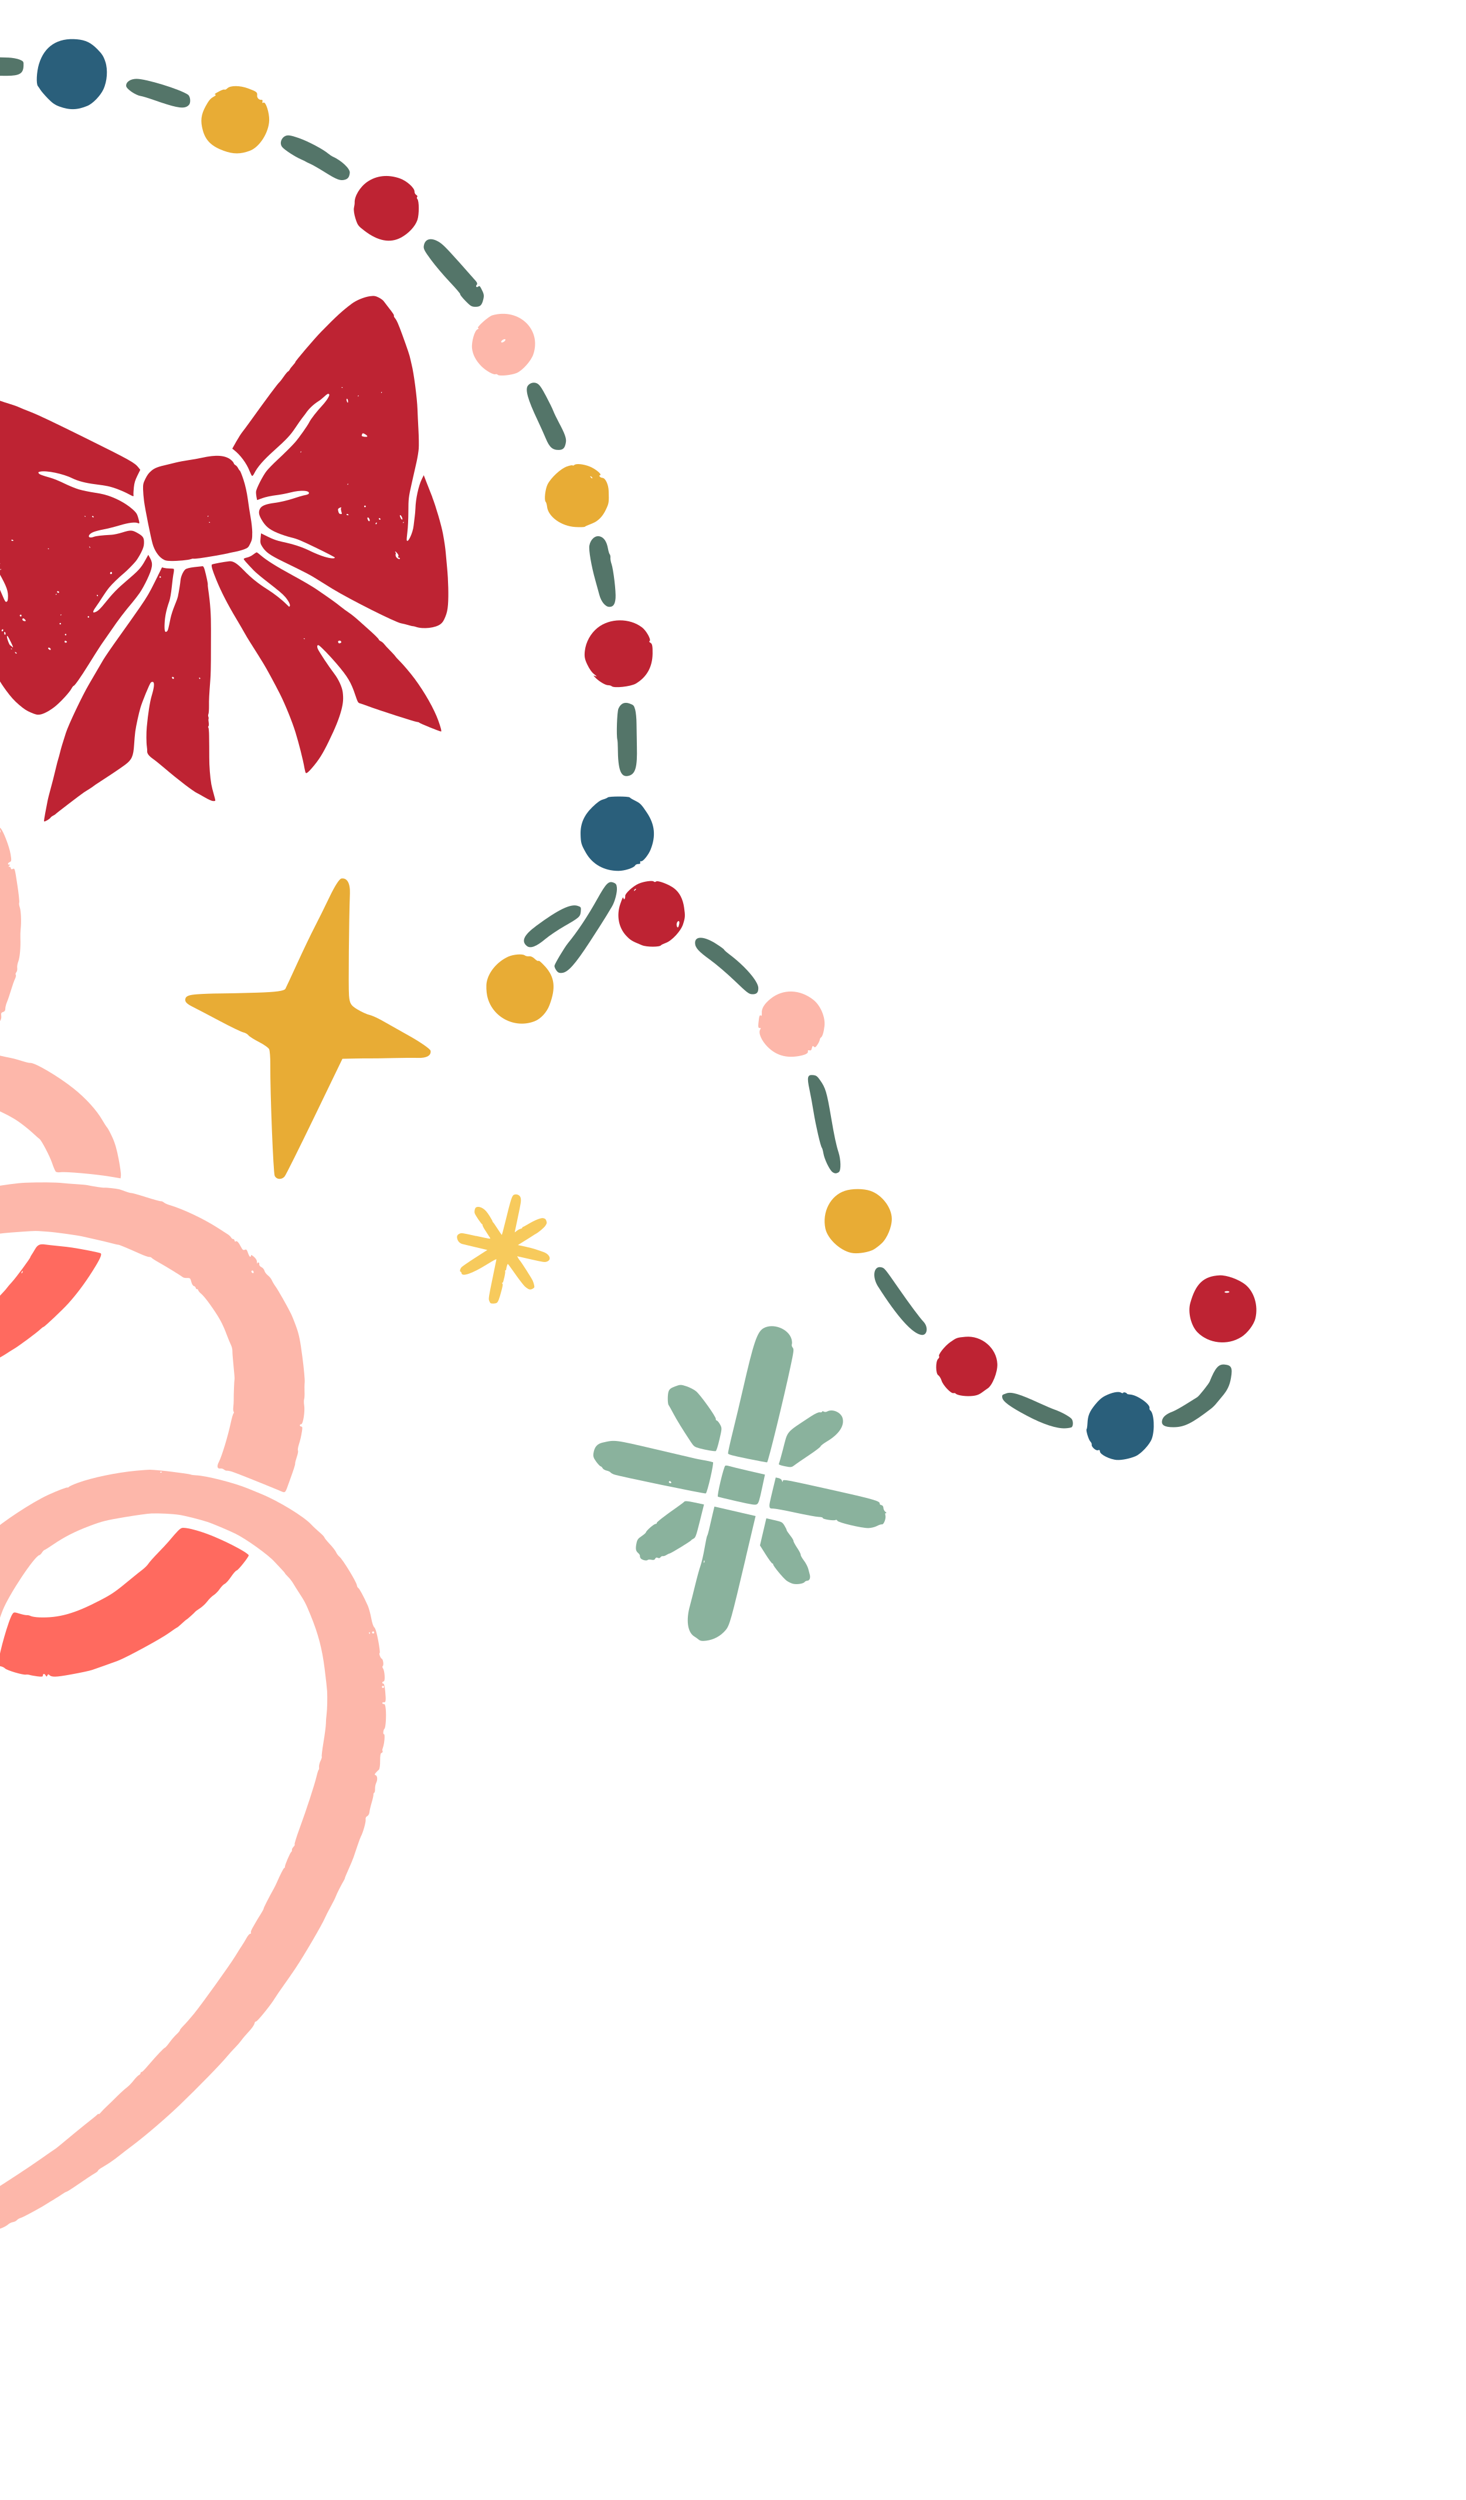 <svg xmlns="http://www.w3.org/2000/svg" width="220" height="375" viewBox="0 0 220 375" fill="none"><g clip-path="url(#clip0_2165_1205)"><path d="M-33.257 166.431C-33.235 166.55 -33.276 166.659 -33.342 166.671C-33.652 166.722 -34.441 168.003 -34.762 168.97C-35.226 170.375 -35.197 172.236 -34.687 173.883C-34.38 174.874 -34.218 175.145 -33.524 175.813C-33.078 176.237 -32.661 176.538 -32.594 176.48C-32.527 176.423 -32.281 175.964 -32.052 175.464C-31.228 173.683 -29.594 171.59 -27.657 169.836C-26.898 169.149 -26.126 168.499 -25.938 168.391C-25.75 168.283 -24.981 167.767 -24.227 167.244C-22.413 165.983 -20.344 165.056 -17.91 164.418C-17.44 164.295 -16.876 164.128 -16.66 164.043C-16.178 163.863 -14.221 163.778 -11.703 163.83C-9.991 163.866 -7.343 164.203 -5.679 164.597C-3.142 165.197 0.867 166.911 2.715 168.185C3.353 168.621 4.309 169.383 4.842 169.873C5.375 170.363 5.862 170.796 5.926 170.831C6.201 170.987 7.483 173.428 7.817 174.437C8.023 175.052 8.271 175.633 8.368 175.73C8.466 175.826 8.792 175.862 9.093 175.817C9.784 175.707 14.253 176.099 16.435 176.459L18.095 176.738L18.144 176.309C18.173 176.074 18.022 174.964 17.805 173.841C17.526 172.383 17.262 171.46 16.868 170.599C16.566 169.934 16.21 169.267 16.075 169.111C15.939 168.955 15.64 168.494 15.407 168.085C14.532 166.546 12.909 164.751 11.05 163.268C8.738 161.422 5.146 159.316 4.498 159.422C4.384 159.44 3.838 159.307 3.281 159.129C2.724 158.947 1.969 158.747 1.603 158.678C1.237 158.612 0.479 158.446 -0.081 158.318C-0.64 158.186 -1.503 158.035 -1.995 157.985C-2.487 157.935 -3.304 157.807 -3.809 157.699C-4.314 157.591 -5.023 157.491 -5.382 157.469C-5.74 157.447 -6.33 157.402 -6.69 157.367C-7.46 157.291 -11.63 157.221 -12.443 157.271C-13.705 157.344 -15.675 157.709 -18.172 158.329C-21.089 159.054 -22.465 159.483 -23.483 159.979C-23.855 160.162 -24.701 160.543 -25.366 160.828C-26.511 161.323 -27.879 162.112 -29.504 163.218C-29.905 163.492 -30.332 163.773 -30.454 163.848C-30.575 163.919 -30.773 164.059 -30.891 164.156C-31.009 164.253 -31.349 164.502 -31.651 164.708C-31.953 164.914 -32.18 165.186 -32.159 165.305C-32.138 165.424 -32.218 165.521 -32.326 165.514C-32.618 165.498 -33.309 166.183 -33.267 166.441L-33.257 166.431Z" fill="#FDB7AA"></path><path d="M-37.141 111.326C-37.939 111.857 -39.339 113.709 -39.869 114.927C-40.402 116.156 -40.543 117.17 -40.368 118.487C-40.234 119.484 -40.156 119.669 -39.662 120.185C-39.03 120.844 -38.199 121.148 -37.67 120.923C-37.47 120.839 -37.058 120.47 -36.753 120.109C-36.227 119.486 -35.551 119.009 -33.658 117.918C-32.574 117.291 -29.26 116.41 -27.643 116.312C-26.968 116.275 -26.083 116.265 -25.68 116.296C-24.346 116.399 -23.145 116.529 -22.637 116.625C-20.936 116.946 -20.626 117.016 -20.544 117.085C-20.494 117.129 -19.947 117.356 -19.33 117.593C-16.613 118.634 -14.208 120.482 -12.285 123.01C-11.715 123.761 -11.125 124.479 -10.978 124.599C-10.831 124.723 -10.631 125.091 -10.539 125.415C-10.445 125.744 -10.175 126.38 -9.933 126.829C-9.696 127.281 -9.343 128.058 -9.155 128.562C-8.966 129.063 -8.728 129.549 -8.625 129.643C-8.522 129.733 -8.475 129.887 -8.511 129.98C-8.607 130.209 -8.283 130.946 -8.143 130.824C-8.08 130.769 -7.975 131.324 -7.902 132.05C-7.818 132.921 -7.688 133.481 -7.526 133.693C-7.372 133.899 -7.324 134.091 -7.4 134.227C-7.463 134.345 -7.38 135.579 -7.209 136.972C-6.91 139.41 -6.907 140.7 -7.186 143.272C-7.242 143.814 -7.295 144.478 -7.302 144.747C-7.309 145.016 -7.385 145.355 -7.472 145.501C-7.558 145.647 -7.777 146.34 -7.951 147.034C-8.129 147.727 -8.441 148.835 -8.644 149.488C-9.051 150.783 -10.66 154.635 -11.03 155.202C-11.206 155.473 -11.211 155.574 -11.041 155.648C-10.921 155.699 -10.584 155.703 -10.291 155.656C-9.998 155.609 -9.492 155.594 -9.165 155.626C-8.837 155.654 -7.987 155.709 -7.268 155.744C-6.55 155.779 -5.076 155.92 -3.985 156.052C-2.898 156.183 -1.876 156.283 -1.717 156.27C-1.528 156.255 -1.332 155.989 -1.156 155.52C-1.007 155.12 -0.767 154.627 -0.617 154.422C-0.468 154.217 -0.36 153.97 -0.377 153.869C-0.394 153.773 -0.255 153.498 -0.07 153.263C0.144 152.992 0.235 152.665 0.19 152.363C0.129 151.996 0.19 151.869 0.46 151.788C0.691 151.714 0.803 151.548 0.799 151.289C0.794 151.077 0.908 150.62 1.053 150.279C1.197 149.938 1.473 149.122 1.668 148.467C1.863 147.811 2.127 147.069 2.253 146.813C2.38 146.557 2.43 146.285 2.366 146.208C2.298 146.13 2.337 145.965 2.445 145.836C2.557 145.708 2.619 145.417 2.583 145.189C2.547 144.962 2.62 144.521 2.746 144.21C2.976 143.646 3.115 142.087 3.06 140.724C3.043 140.327 3.062 139.706 3.101 139.342C3.219 138.256 3.15 136.619 2.968 136.09C2.87 135.816 2.833 135.495 2.884 135.375C2.934 135.259 2.806 134.04 2.595 132.673C2.239 130.307 2.205 130.19 1.94 130.323C1.746 130.421 1.647 130.388 1.62 130.217C1.599 130.081 1.493 129.983 1.383 130.002C1.253 130.02 1.256 129.966 1.397 129.84C1.538 129.714 1.541 129.659 1.41 129.678C1.096 129.725 1.14 129.443 1.466 129.297C1.727 129.184 1.739 129.03 1.581 128.088C1.388 126.935 0.469 124.572 0.086 124.232C-0.042 124.12 -0.239 123.736 -0.354 123.386C-0.634 122.519 -2.147 119.974 -2.789 119.3C-3.075 118.998 -3.329 118.606 -3.361 118.422C-3.39 118.238 -3.731 117.717 -4.115 117.263C-4.5 116.81 -4.824 116.373 -4.836 116.29C-4.848 116.207 -5.014 116.074 -5.208 115.995C-5.398 115.916 -5.574 115.731 -5.597 115.582C-5.621 115.438 -5.789 115.292 -5.973 115.265C-6.162 115.238 -6.326 115.08 -6.358 114.892C-6.387 114.712 -6.738 114.337 -7.139 114.057C-7.539 113.778 -7.877 113.481 -7.891 113.407C-7.93 113.157 -11.139 111.074 -12.419 110.462C-15.77 108.872 -19.161 107.781 -21.267 107.618C-21.583 107.593 -22.36 107.512 -22.995 107.439C-23.63 107.367 -24.505 107.353 -24.939 107.409C-25.373 107.464 -25.918 107.483 -26.147 107.446C-26.764 107.348 -31.027 108.208 -32.211 108.67C-33.27 109.081 -36.001 110.539 -37.159 111.31L-37.141 111.326ZM-0.05 124.473C-0.007 124.411 0.046 124.498 0.065 124.667C0.088 124.854 0.054 124.893 -0.014 124.777C-0.076 124.671 -0.092 124.532 -0.05 124.473Z" fill="#FDB7AA"></path><path d="M25.359 231.145C25.092 231.464 24.342 232.267 23.694 232.931C23.045 233.595 22.399 234.324 22.258 234.551C22.117 234.775 21.709 235.182 21.352 235.452C20.994 235.722 20.331 236.256 19.87 236.635C17.285 238.775 16.873 239.063 15.057 240.01C11.156 242.042 8.829 242.694 5.858 242.583C5.367 242.567 4.808 242.477 4.616 242.386C4.425 242.294 4.163 242.234 4.028 242.252C3.898 242.27 3.404 242.169 2.94 242.028C2.135 241.784 2.08 241.785 1.868 242.086C1.317 242.864 -0.155 247.996 -0.232 249.408C-0.253 249.8 -0.195 249.885 0.125 249.932C0.333 249.964 0.62 250.105 0.759 250.245C1.043 250.538 3.426 251.245 3.876 251.172C4.038 251.148 4.303 251.17 4.469 251.223C4.631 251.278 5.14 251.366 5.591 251.429C6.287 251.514 6.417 251.495 6.432 251.308C6.452 250.996 6.677 250.989 6.852 251.297C6.979 251.514 7.017 251.513 7.11 251.297C7.186 251.118 7.268 251.09 7.368 251.195C7.737 251.583 8.292 251.574 10.722 251.134C12.097 250.887 13.5 250.587 13.833 250.468C14.171 250.35 14.994 250.056 15.668 249.824C16.34 249.588 17.236 249.268 17.654 249.108C18.945 248.623 24.075 245.84 25.297 244.964C25.93 244.508 26.498 244.126 26.555 244.117C26.611 244.108 26.94 243.836 27.282 243.516C27.626 243.193 27.941 242.926 27.981 242.918C28.063 242.906 29.212 241.879 29.312 241.727C29.349 241.672 29.664 241.443 30.017 241.215C30.37 240.986 30.867 240.517 31.122 240.174C31.376 239.832 31.803 239.416 32.066 239.252C32.329 239.089 32.739 238.673 32.973 238.326C33.208 237.979 33.548 237.634 33.729 237.554C33.911 237.475 34.337 237.004 34.672 236.501C35.008 235.998 35.386 235.571 35.513 235.552C35.753 235.515 37.354 233.495 37.321 233.276C37.279 233.018 35.411 231.956 33.318 230.998C31.617 230.22 30.281 229.732 28.794 229.356C28.178 229.199 27.515 229.116 27.318 229.171C26.989 229.266 26.672 229.583 25.355 231.144L25.359 231.145Z" fill="#FF6A5F"></path><path d="M8.146 329.846C8.594 329.587 9.142 329.239 9.367 329.076C9.592 328.913 9.851 328.765 9.948 328.748C10.043 328.735 10.549 328.424 11.078 328.064C12.86 326.839 13.78 326.229 14.262 325.947C14.528 325.792 14.734 325.617 14.723 325.551C14.711 325.485 15.019 325.251 15.408 325.034C16.23 324.563 17.186 323.905 17.988 323.253C18.3 322.998 19.174 322.327 19.929 321.762C21.83 320.334 24.958 317.651 26.955 315.737C29.695 313.107 33.085 309.636 34.08 308.437C34.426 308.021 34.958 307.433 35.264 307.126C35.57 306.82 36.007 306.317 36.233 306.007C36.46 305.696 36.972 305.1 37.37 304.678C37.769 304.256 38.132 303.742 38.178 303.528C38.223 303.314 38.326 303.171 38.411 303.206C38.57 303.273 40.679 300.673 41.261 299.691C41.439 299.391 42.028 298.532 42.569 297.777C43.11 297.022 43.908 295.875 44.338 295.227C45.672 293.235 48.355 288.64 48.775 287.64C48.896 287.353 49.281 286.599 49.632 285.964C49.983 285.329 50.337 284.619 50.416 284.386C50.539 284.028 51.18 282.767 51.646 281.97C51.714 281.85 51.767 281.721 51.758 281.682C51.75 281.642 52.007 281.033 52.321 280.331C52.636 279.63 52.973 278.823 53.066 278.543C53.16 278.263 53.422 277.491 53.643 276.832C53.864 276.174 54.099 275.548 54.159 275.443C54.458 274.932 54.926 273.274 54.872 272.933C54.833 272.684 54.915 272.495 55.109 272.397C55.275 272.314 55.424 272.05 55.443 271.804C55.461 271.563 55.612 270.911 55.777 270.359C55.941 269.807 56.061 269.266 56.042 269.156C56.023 269.047 56.078 268.928 56.159 268.886C56.24 268.844 56.296 268.581 56.282 268.308C56.27 268.031 56.349 267.621 56.46 267.395C56.696 266.905 56.632 266.312 56.339 266.241C56.19 266.209 56.209 266.099 56.403 265.883C56.554 265.712 56.762 265.508 56.864 265.424C56.967 265.34 57.051 264.75 57.044 264.11C57.037 263.348 57.108 262.941 57.243 262.919C57.418 262.893 57.491 262.668 57.367 262.536C57.35 262.515 57.398 262.31 57.477 262.082C57.7 261.432 57.799 260.08 57.623 260.11C57.444 260.14 57.511 259.448 57.705 259.274C57.877 259.121 57.987 257.416 57.892 256.382C57.834 255.778 57.762 255.564 57.609 255.587C57.496 255.604 57.391 255.54 57.378 255.444C57.361 255.347 57.457 255.292 57.59 255.32C57.901 255.387 57.941 255.083 57.806 253.655C57.742 252.966 57.637 252.512 57.545 252.526C57.462 252.538 57.382 252.479 57.366 252.395C57.35 252.312 57.437 252.22 57.555 252.203C57.699 252.179 57.752 251.895 57.72 251.33C57.692 250.868 57.585 250.38 57.483 250.244C57.372 250.094 57.355 249.955 57.443 249.877C57.62 249.724 57.494 248.869 57.284 248.782C57.083 248.697 56.819 247.956 56.98 247.932C57.05 247.921 56.955 247.102 56.766 246.107C56.535 244.896 56.343 244.234 56.172 244.083C56.015 243.948 55.836 243.403 55.702 242.665C55.581 242.005 55.347 241.161 55.178 240.787C54.561 239.425 53.922 238.241 53.767 238.178C53.682 238.143 53.583 237.953 53.553 237.757C53.464 237.205 51.425 233.876 50.928 233.474C50.745 233.325 50.525 233.029 50.436 232.811C50.347 232.598 49.924 232.047 49.489 231.591C49.058 231.135 48.691 230.681 48.678 230.585C48.66 230.488 48.333 230.144 47.942 229.815C47.556 229.488 46.993 228.962 46.697 228.645C45.556 227.425 41.788 225.134 39.163 224.058C38.7 223.87 37.843 223.514 37.256 223.274C35.156 222.408 30.923 221.326 29.397 221.275C29.083 221.263 28.75 221.217 28.654 221.176C28.558 221.13 28.032 221.039 27.49 220.969C26.947 220.9 26.167 220.797 25.757 220.739C24.829 220.612 23.015 220.445 22.476 220.439C22.253 220.434 21.317 220.505 20.399 220.592C17.495 220.863 13.862 221.617 11.72 222.393C11.047 222.634 10.431 222.912 10.352 223.005C10.269 223.097 10.165 223.147 10.118 223.111C10.022 223.044 8.593 223.588 7.244 224.209C4.842 225.31 0.412 228.217 -1.514 229.956C-2.586 230.923 -3.969 232.474 -4.29 233.069C-4.437 233.342 -4.595 233.608 -4.64 233.658C-4.685 233.711 -4.959 234.185 -5.254 234.714C-5.586 235.319 -5.739 235.78 -5.662 235.953C-5.588 236.121 -5.645 236.307 -5.812 236.437C-5.958 236.549 -6.109 236.956 -6.144 237.337C-6.179 237.719 -6.244 238.182 -6.296 238.37C-6.428 238.865 -6.425 239.665 -6.292 241.277C-6.176 242.671 -5.898 243.782 -5.515 244.384C-5.411 244.546 -5.128 245.079 -4.883 245.575C-4.207 246.94 -3.361 248.021 -2.462 248.657C-1.739 249.166 -1.644 249.195 -1.6 248.913C-1.571 248.737 -1.517 248.444 -1.474 248.259C-1.434 248.074 -1.315 247.436 -1.214 246.845C-1.041 245.838 -0.177 242.997 0.4 241.544C1.345 239.156 5.2 233.363 5.918 233.246C6.001 233.234 6.173 233.06 6.304 232.86C6.432 232.659 6.603 232.488 6.678 232.475C6.757 232.462 7.323 232.105 7.941 231.684C9.647 230.519 11.23 229.708 13.495 228.856C15.304 228.173 15.924 228.019 18.697 227.554C20.427 227.265 22.242 227.014 22.726 226.999C23.896 226.958 25.852 227.054 26.88 227.206C27.74 227.331 29.889 227.87 31.114 228.263C31.866 228.503 34.318 229.538 35.339 230.039C36.992 230.857 40.266 233.208 41.187 234.237C41.35 234.42 41.767 234.864 42.113 235.221C42.459 235.578 42.75 235.915 42.76 235.967C42.77 236.02 42.977 236.255 43.218 236.492C43.464 236.726 43.822 237.187 44.01 237.51C44.199 237.834 44.596 238.464 44.886 238.906C45.733 240.202 45.891 240.51 46.61 242.265C47.765 245.085 48.344 247.296 48.723 250.33C48.909 251.81 49.074 253.312 49.091 253.666C49.146 254.734 49.105 256.369 49.005 257.155C48.952 257.561 48.908 258.182 48.906 258.528C48.904 258.874 48.745 260.116 48.549 261.286C48.354 262.457 48.237 263.442 48.288 263.478C48.34 263.515 48.256 263.788 48.107 264.09C47.958 264.392 47.855 264.814 47.878 265.026C47.9 265.238 47.878 265.419 47.829 265.43C47.782 265.436 47.636 265.879 47.51 266.409C47.202 267.717 45.971 271.48 44.945 274.269C44.482 275.527 44.153 276.593 44.216 276.636C44.278 276.679 44.202 276.84 44.052 276.99C43.897 277.138 43.788 277.356 43.809 277.474C43.826 277.592 43.785 277.723 43.713 277.762C43.544 277.862 42.723 279.769 42.758 279.984C42.772 280.075 42.729 280.159 42.664 280.166C42.559 280.182 42.119 281.034 41.504 282.433C41.391 282.683 41.212 283.05 41.102 283.247C40.344 284.602 39.553 286.152 39.57 286.249C39.582 286.311 39.371 286.705 39.105 287.121C38.839 287.538 38.539 288.031 38.435 288.22C38.331 288.41 38.089 288.831 37.897 289.158C37.705 289.484 37.598 289.808 37.658 289.88C37.719 289.952 37.669 290.026 37.543 290.045C37.416 290.065 37.176 290.339 37.007 290.657C36.837 290.976 36.526 291.484 36.321 291.791C36.116 292.098 35.658 292.82 35.307 293.396C34.464 294.771 30.308 300.567 29.107 302.039C28.587 302.675 27.898 303.466 27.572 303.79C27.248 304.118 26.99 304.438 27 304.508C27.011 304.574 26.783 304.851 26.494 305.118C26.204 305.386 25.722 305.946 25.421 306.364C25.121 306.781 24.809 307.133 24.727 307.145C24.591 307.167 23.512 308.301 22.394 309.604C21.551 310.582 21.379 310.757 21.226 310.783C21.138 310.798 21.079 310.874 21.092 310.953C21.105 311.032 20.992 311.164 20.836 311.241C20.685 311.318 20.322 311.693 20.03 312.07C19.742 312.448 19.279 312.919 19.004 313.118C18.729 313.317 18.068 313.92 17.531 314.456C16.995 314.992 16.306 315.664 15.996 315.949C15.686 316.233 15.296 316.636 15.131 316.837C14.965 317.039 14.819 317.151 14.808 317.081C14.798 317.011 14.712 317.039 14.617 317.146C14.524 317.248 14.092 317.608 13.656 317.946C12.904 318.525 9.776 321.085 8.873 321.855C8.64 322.055 8.347 322.28 8.226 322.351C8.106 322.423 7.223 323.037 6.264 323.711C5.305 324.385 3.833 325.384 2.984 325.934C2.141 326.481 1.219 327.083 0.939 327.268C-0.151 327.981 -0.482 328.185 -1.412 328.722C-1.942 329.027 -3.042 329.65 -3.856 330.101C-4.671 330.557 -5.47 331.012 -5.631 331.117C-5.936 331.318 -8.314 332.483 -9.749 333.135C-11.115 333.756 -15.031 335.164 -15.32 335.132C-15.539 335.11 -16.733 335.637 -17.401 336.056C-17.809 336.307 -17.967 336.531 -18.005 336.907C-18.064 337.482 -17.787 338.04 -17.278 338.368C-17.096 338.487 -16.443 338.669 -15.827 338.771C-14.84 338.935 -14.407 338.905 -12.113 338.529C-10.051 338.188 -9.039 337.939 -7.206 337.304C-5.934 336.866 -4.495 336.336 -4.002 336.125C-2.143 335.33 -0.986 334.779 -0.68 334.548C-0.508 334.416 -0.304 334.312 -0.233 334.318C0.011 334.341 0.955 333.896 1.232 333.626C1.386 333.481 1.701 333.329 1.933 333.29C2.169 333.251 2.439 333.119 2.537 332.992C2.636 332.865 2.902 332.711 3.13 332.649C3.497 332.55 6.253 331.056 7.037 330.53C7.2 330.422 7.695 330.122 8.143 329.862L8.146 329.846ZM57.449 252.857C57.537 252.842 57.617 252.901 57.632 252.989C57.647 253.076 57.588 253.157 57.5 253.172C57.412 253.187 57.332 253.127 57.317 253.04C57.302 252.952 57.361 252.872 57.449 252.857ZM55.97 244.691C56.058 244.676 56.138 244.735 56.153 244.823C56.168 244.911 56.109 244.991 56.021 245.006C55.934 245.021 55.853 244.962 55.838 244.874C55.823 244.786 55.883 244.706 55.97 244.691ZM55.399 244.835C55.447 244.769 55.502 244.806 55.519 244.924C55.536 245.042 55.5 245.093 55.43 245.044C55.364 244.997 55.347 244.9 55.395 244.834L55.399 244.835ZM24.268 220.826C24.22 220.892 24.124 220.91 24.058 220.862C23.992 220.814 24.029 220.758 24.147 220.741C24.265 220.724 24.316 220.761 24.267 220.83L24.268 220.826Z" fill="#FDB7AA"></path><path d="M-8.351 207.489C-7.873 207.367 -7.187 207.1 -6.831 206.897C-6.475 206.694 -5.9 206.454 -5.564 206.361C-4.837 206.161 -0.242 203.826 0.842 203.102C1.251 202.83 1.822 202.471 2.106 202.307C2.795 201.905 5.559 199.859 6.025 199.401C6.227 199.203 6.459 199.029 6.538 199.016C6.708 198.989 9.358 196.488 10.22 195.535C11.463 194.165 12.691 192.531 13.844 190.711C15.015 188.865 15.357 188.114 15.088 187.968C14.88 187.856 12.226 187.332 10.801 187.12C10.392 187.058 9.428 186.945 8.659 186.87C7.889 186.794 7.076 186.705 6.847 186.669C5.992 186.541 5.652 186.688 5.259 187.361C5.052 187.718 4.806 188.117 4.716 188.246C4.625 188.374 4.554 188.507 4.56 188.538C4.582 188.674 2.458 191.558 1.835 192.24C1.462 192.646 1.1 193.072 1.03 193.184C0.834 193.488 -0.79 195.182 -0.905 195.204C-0.962 195.213 -1.271 195.473 -1.593 195.776C-2.313 196.458 -4.529 198.072 -5.499 198.622C-5.893 198.846 -6.236 199.127 -6.262 199.249C-6.288 199.37 -6.511 199.504 -6.76 199.544C-7.009 199.583 -7.564 199.807 -7.995 200.045C-8.425 200.278 -9.154 200.625 -9.616 200.814C-10.074 200.999 -10.515 201.205 -10.592 201.269C-10.669 201.333 -10.838 201.415 -10.965 201.455C-11.092 201.496 -11.611 201.672 -12.117 201.847C-13.606 202.37 -17.437 203.103 -18.811 203.13C-20.125 203.154 -22.091 202.806 -22.688 202.438C-22.886 202.315 -23.259 202.126 -23.515 202.016L-23.983 201.815L-24.186 202.549C-24.51 203.73 -24.733 205.33 -24.792 206.97C-24.847 208.416 -24.833 208.507 -24.545 208.662C-24.378 208.752 -24.177 208.816 -24.103 208.807C-24.029 208.797 -23.479 208.932 -22.884 209.11C-21.699 209.455 -18.571 209.621 -17.98 209.367C-17.781 209.282 -17.525 209.252 -17.408 209.299C-16.823 209.546 -12.071 208.769 -10.437 208.159C-9.772 207.913 -8.837 207.609 -8.359 207.483L-8.351 207.489ZM3.241 190.821C3.283 190.724 3.347 190.641 3.391 190.633C3.435 190.626 3.436 190.698 3.398 190.795C3.357 190.892 3.292 190.976 3.248 190.983C3.205 190.991 3.203 190.918 3.241 190.821Z" fill="#FF6A5F"></path><path d="M45.21 213.616C45.494 213.571 45.789 211.657 45.645 210.768C45.591 210.427 45.591 210.013 45.641 209.855C45.696 209.698 45.721 209.204 45.701 208.765C45.681 208.325 45.69 207.668 45.725 207.308C45.76 206.948 45.605 205.259 45.381 203.559C45.056 201.068 44.882 200.199 44.488 199.097C44.223 198.343 43.853 197.423 43.674 197.055C43.137 195.952 41.756 193.519 41.339 192.94C41.127 192.646 40.879 192.225 40.79 192.012C40.7 191.798 40.436 191.471 40.2 191.29C39.965 191.109 39.735 190.798 39.689 190.598C39.642 190.402 39.438 190.155 39.231 190.056C39.028 189.958 38.881 189.775 38.908 189.649C38.97 189.358 38.674 189.223 38.6 189.508C38.571 189.624 38.552 189.535 38.557 189.313C38.566 189.035 38.419 188.776 38.102 188.497C37.846 188.273 37.647 188.176 37.662 188.285C37.677 188.394 37.626 188.493 37.551 188.506C37.477 188.52 37.325 188.259 37.215 187.927C37.053 187.437 36.966 187.35 36.733 187.453C36.509 187.553 36.386 187.459 36.153 187.003C35.808 186.326 35.538 186.048 35.362 186.201C35.294 186.262 35.218 186.2 35.197 186.064C35.175 185.928 35.082 185.828 34.995 185.843C34.907 185.859 34.765 185.752 34.685 185.613C34.605 185.473 34.37 185.249 34.165 185.121C33.96 184.993 33.373 184.614 32.858 184.28C30.648 182.841 27.52 181.353 25.346 180.711C25.061 180.625 24.715 180.463 24.58 180.345C24.445 180.227 24.246 180.147 24.133 180.165C24.023 180.184 23.022 179.907 21.915 179.556C20.804 179.201 19.819 178.927 19.723 178.94C19.627 178.954 19.212 178.844 18.793 178.687C18.378 178.535 17.961 178.391 17.868 178.371C17.384 178.263 15.898 178.102 15.688 178.138C15.478 178.173 14.115 177.971 13.084 177.755C12.898 177.715 12.16 177.651 11.443 177.607C10.726 177.564 9.803 177.494 9.395 177.445C8.389 177.331 5.953 177.309 3.81 177.393C1.476 177.486 -4.748 178.569 -7.033 179.281C-9.652 180.095 -14.001 181.613 -14.836 182.001C-17.374 183.187 -20.169 184.825 -22.018 186.205C-22.697 186.714 -23.417 187.199 -23.617 187.287C-23.817 187.371 -24.416 187.843 -24.951 188.333C-25.487 188.823 -25.984 189.232 -26.058 189.246C-26.133 189.259 -26.18 189.338 -26.169 189.425C-26.154 189.513 -26.218 189.596 -26.314 189.609C-26.497 189.638 -27.953 191.114 -28.561 191.888C-28.805 192.2 -28.884 192.449 -28.795 192.628C-28.688 192.837 -28.76 192.936 -29.105 193.069C-29.817 193.336 -30.852 195.295 -31.342 197.294C-31.553 198.166 -31.605 198.962 -31.532 200.363C-31.456 201.841 -31.364 202.44 -31.106 203.112C-30.601 204.428 -29.438 205.982 -28.341 206.799C-27.282 207.592 -26.481 207.995 -26.392 207.777C-26.359 207.7 -26.344 207.276 -26.356 206.834C-26.407 204.977 -25.723 201.676 -24.938 199.98C-24.749 199.568 -24.605 199.151 -24.618 199.055C-24.636 198.959 -24.579 198.869 -24.5 198.857C-24.421 198.844 -24.331 198.681 -24.305 198.497C-24.278 198.312 -24.028 197.795 -23.751 197.348C-23.474 196.9 -23.268 196.428 -23.286 196.298C-23.309 196.166 -23.258 196.088 -23.177 196.122C-23.096 196.157 -22.858 195.933 -22.649 195.627C-22.44 195.321 -21.782 194.595 -21.189 194.012C-20.596 193.429 -20.116 192.885 -20.133 192.805C-20.146 192.726 -20.056 192.644 -19.934 192.624C-19.509 192.554 -17.201 190.841 -16.968 190.422C-16.811 190.143 -16.701 190.065 -16.635 190.189C-16.558 190.341 -16.462 190.327 -16.186 190.124C-15.995 189.983 -15.499 189.713 -15.085 189.519C-14.672 189.324 -13.83 188.92 -13.213 188.621C-10.951 187.524 -10.284 187.265 -8.651 186.841C-8.097 186.697 -7.158 186.433 -6.566 186.251C-4.669 185.676 -1.024 185.06 1.693 184.858C4.551 184.645 5.277 184.606 5.777 184.64C5.956 184.653 6.609 184.7 7.221 184.742C8.274 184.814 11.633 185.278 12.369 185.452C12.555 185.492 13.421 185.69 14.296 185.885C15.17 186.08 16.284 186.343 16.763 186.475C17.246 186.604 17.685 186.706 17.742 186.693C17.852 186.674 19.152 187.213 21.04 188.06C21.661 188.337 22.271 188.547 22.393 188.531C22.515 188.511 22.688 188.573 22.776 188.672C22.861 188.77 23.332 189.074 23.824 189.344C24.922 189.958 27.154 191.331 27.411 191.55C27.515 191.64 27.819 191.701 28.079 191.685C28.511 191.663 28.575 191.719 28.706 192.249C28.787 192.584 28.955 192.864 29.093 192.89C29.227 192.918 29.349 193.037 29.369 193.16C29.39 193.283 29.477 193.369 29.561 193.353C29.648 193.338 29.733 193.415 29.752 193.525C29.771 193.634 29.972 193.876 30.203 194.06C30.434 194.245 30.969 194.887 31.395 195.481C32.891 197.575 33.382 198.457 34.066 200.298C34.254 200.803 34.516 201.433 34.649 201.702C34.782 201.971 34.886 202.391 34.877 202.634C34.867 202.877 34.948 203.9 35.05 204.906C35.156 205.913 35.219 206.784 35.197 206.847C35.15 206.968 35.062 209.201 35.074 209.994C35.077 210.261 35.049 210.728 35.012 211.037C34.972 211.345 34.998 211.659 35.062 211.732C35.126 211.809 35.118 211.926 35.044 211.994C34.97 212.063 34.795 212.647 34.657 213.293C34.203 215.419 33.29 218.431 32.835 219.293C32.501 219.927 32.605 220.333 33.077 220.257C33.243 220.229 33.482 220.301 33.614 220.414C33.742 220.526 33.936 220.605 34.042 220.585C34.146 220.57 34.496 220.632 34.813 220.729C35.317 220.883 38.867 222.296 41.82 223.518C42.914 223.972 42.731 224.118 43.418 222.224C44.098 220.346 44.322 219.654 44.293 219.492C44.278 219.404 44.393 218.964 44.544 218.514C44.699 218.066 44.773 217.642 44.715 217.575C44.658 217.508 44.711 217.118 44.836 216.713C45.097 215.865 45.168 215.555 45.318 214.653C45.403 214.135 45.382 213.995 45.219 213.969C44.934 213.92 44.914 213.654 45.195 213.609L45.21 213.616ZM-30.768 200.362C-30.81 200.458 -30.909 200.547 -30.996 200.562C-31.084 200.577 -31.12 200.51 -31.083 200.413C-31.041 200.316 -30.942 200.227 -30.854 200.212C-30.767 200.197 -30.73 200.264 -30.768 200.362ZM-20.619 193.006C-20.667 193.071 -20.764 193.089 -20.829 193.041C-20.895 192.993 -20.858 192.938 -20.741 192.92C-20.623 192.903 -20.571 192.94 -20.62 193.01L-20.619 193.006ZM-9.65 186.868C-9.698 186.934 -9.794 186.951 -9.86 186.904C-9.926 186.856 -9.889 186.8 -9.771 186.783C-9.653 186.766 -9.602 186.802 -9.651 186.872L-9.65 186.868ZM37.924 190.952C37.828 190.91 37.739 190.811 37.726 190.732C37.715 190.649 37.773 190.573 37.861 190.558C37.948 190.543 38.037 190.642 38.059 190.778C38.081 190.913 38.022 190.99 37.924 190.952Z" fill="#FDB7AA"></path><path d="M42.734 176.422C42.917 176.199 44.936 172.143 47.226 167.41L51.387 158.805L53.135 158.769C54.098 158.746 55.24 158.737 55.674 158.745C56.107 158.753 57.607 158.731 59.008 158.696C60.409 158.661 62.08 158.651 62.721 158.673C64.025 158.715 64.727 158.316 64.618 157.604C64.576 157.346 63.18 156.363 61.514 155.424C59.848 154.486 57.941 153.411 57.277 153.037C56.61 152.662 55.765 152.287 55.397 152.208C55.029 152.13 54.223 151.755 53.605 151.382C52.641 150.796 52.471 150.506 52.373 149.302C52.273 148.051 52.366 138.003 52.512 134.054C52.571 132.474 52.1 131.634 51.231 131.769C50.925 131.818 50.248 132.869 49.454 134.529C48.751 136.006 47.736 138.045 47.206 139.064C46.676 140.083 45.528 142.475 44.656 144.38C43.785 146.285 42.965 148.049 42.83 148.304C42.659 148.631 41.411 148.799 38.533 148.886C36.301 148.955 33.764 149.008 32.894 149.009C32.024 149.009 30.552 149.062 29.625 149.126C28.356 149.218 27.905 149.388 27.813 149.821C27.721 150.253 28.015 150.557 28.907 151.005C29.575 151.342 31.436 152.314 33.041 153.168C34.645 154.022 36.203 154.773 36.498 154.836C36.793 154.899 37.14 155.095 37.271 155.271C37.398 155.446 38.112 155.903 38.855 156.281C39.597 156.659 40.287 157.149 40.392 157.37C40.493 157.586 40.572 158.621 40.565 159.663C40.537 163.988 41.013 175.94 41.226 176.366C41.513 176.939 42.287 176.973 42.727 176.438L42.734 176.422Z" fill="#E8AC35"></path><path d="M71.456 185.39C69.311 184.911 69.27 184.907 68.959 185.039C68.586 185.2 68.495 185.468 68.662 185.931C68.773 186.242 69.046 186.49 69.376 186.586C69.467 186.614 70.351 186.824 71.341 187.056L73.138 187.478L71.283 188.67C70.26 189.327 69.349 189.956 69.257 190.067C69.035 190.337 68.957 190.704 69.114 190.738C69.183 190.753 69.243 190.846 69.256 190.946C69.312 191.549 70.832 191.037 73.024 189.676C74.037 189.047 74.508 188.797 74.496 188.892C74.488 188.932 74.221 190.261 73.891 191.843C73.359 194.416 73.307 194.756 73.388 195.031C73.44 195.202 73.536 195.388 73.6 195.443C73.731 195.56 74.348 195.54 74.549 195.41C74.75 195.279 74.904 194.894 75.239 193.643C75.425 192.948 75.479 192.634 75.419 192.579C75.374 192.535 75.343 192.461 75.353 192.413C75.364 192.364 75.4 192.355 75.435 192.388C75.47 192.421 75.584 192.044 75.694 191.551C75.823 190.945 75.857 190.648 75.792 190.635C75.736 190.623 75.746 190.595 75.824 190.565C75.893 190.538 75.956 190.462 75.961 190.396C75.982 190.084 76.157 189.538 76.221 189.577C76.262 189.603 76.628 190.103 77.042 190.694C77.453 191.285 77.932 191.945 78.106 192.16C78.279 192.378 78.486 192.634 78.562 192.734C78.802 193.035 79.218 193.343 79.468 193.397C79.605 193.426 79.814 193.378 79.962 193.278C80.212 193.116 80.22 193.101 80.158 192.758C80.123 192.565 80.021 192.252 79.931 192.059C79.754 191.679 78.21 189.258 78.035 189.09C77.976 189.031 77.857 188.857 77.767 188.703L77.608 188.42L79.659 188.883C81.593 189.321 81.728 189.338 82.047 189.232C82.851 188.965 82.517 188.099 81.479 187.759C81.262 187.687 80.813 187.532 80.475 187.414C80.138 187.295 79.382 187.096 78.792 186.97L77.722 186.741L78.497 186.256C78.922 185.988 79.403 185.689 79.564 185.592C79.724 185.492 79.935 185.355 80.034 185.287C80.133 185.22 80.27 185.131 80.345 185.096C80.801 184.86 81.655 184.146 81.852 183.833C82.061 183.506 82.081 183.434 82.017 183.201C81.923 182.868 81.833 182.777 81.511 182.704C81.188 182.635 80.237 183.011 79.257 183.605C78.86 183.845 78.507 184.032 78.471 184.024C78.435 184.016 78.393 184.071 78.379 184.14C78.364 184.208 78.254 184.286 78.137 184.303C78.019 184.32 77.768 184.448 77.581 184.59L77.24 184.843L77.705 182.627C78.189 180.322 78.219 180.138 78.142 179.708C78.07 179.295 77.629 179.049 77.197 179.172C76.837 179.277 76.71 179.672 75.772 183.49C75.542 184.429 75.333 185.209 75.314 185.222C75.289 185.237 74.992 184.811 74.65 184.273C74.309 183.735 73.996 183.301 73.963 183.302C73.924 183.306 73.909 183.278 73.929 183.24C73.95 183.202 73.741 182.815 73.467 182.381C73.106 181.814 72.85 181.51 72.552 181.307C72.127 181.017 71.722 180.939 71.44 181.09C71.274 181.177 71.159 181.677 71.234 181.959C71.317 182.264 72.292 183.689 72.393 183.651C72.438 183.636 72.448 183.667 72.41 183.727C72.372 183.79 72.578 184.189 72.914 184.692C73.227 185.165 73.522 185.621 73.567 185.706C73.639 185.844 73.427 185.811 71.467 185.376L71.456 185.39Z" fill="#F7CA5C"></path><path d="M20.47 11.825C19.555 11.837 18.886 12.303 18.932 12.896C18.965 13.334 20.319 14.273 21.095 14.397C21.373 14.439 22.226 14.697 22.992 14.967C26.163 16.079 27.282 16.314 27.976 16.014C28.166 15.932 28.375 15.748 28.443 15.607C28.645 15.172 28.521 14.411 28.207 14.2C27.009 13.382 21.88 11.809 20.47 11.825Z" fill="#547569"></path><path d="M131.772 192.968C134.713 197.589 136.954 200.07 138.315 200.222C139.17 200.315 139.343 199.03 138.583 198.238C138.058 197.691 136.514 195.625 134.912 193.314C132.751 190.203 132.738 190.188 132.242 190.077C131.109 189.823 130.835 191.505 131.771 192.973L131.772 192.968Z" fill="#547569"></path><path d="M49.292 23.067C48.523 22.4 46.269 21.205 44.839 20.705C43.652 20.291 43.194 20.219 42.827 20.394C42.175 20.698 41.934 21.513 42.34 22.043C42.664 22.463 44.265 23.51 45.198 23.908C45.515 24.044 45.817 24.192 45.875 24.239C45.932 24.285 46.242 24.439 46.567 24.577C46.893 24.714 47.9 25.296 48.813 25.867C50.556 26.958 51.077 27.149 51.77 26.951C52.233 26.818 52.434 26.531 52.492 25.905C52.546 25.296 51.23 24.06 49.895 23.471C49.752 23.406 49.482 23.226 49.301 23.065L49.292 23.067Z" fill="#547569"></path><path d="M71.545 42.708C71.663 42.594 71.613 42.389 71.413 42.16C67.382 37.581 66.645 36.799 65.987 36.362C64.749 35.553 63.761 35.769 63.599 36.884C63.534 37.326 63.693 37.63 64.675 38.964C65.306 39.825 66.576 41.318 67.492 42.286C68.41 43.251 69.118 44.087 69.066 44.135C69.012 44.187 69.361 44.629 69.835 45.119C70.59 45.897 70.776 46.013 71.312 46.017C72.053 46.028 72.297 45.814 72.513 44.96C72.678 44.306 72.639 44.091 72.199 43.245C72.019 42.902 71.924 42.836 71.785 42.971C71.684 43.068 71.548 43.089 71.483 43.02C71.417 42.951 71.448 42.81 71.549 42.709L71.545 42.708Z" fill="#547569"></path><path d="M91.758 84.56C91.653 84.242 91.581 83.825 91.605 83.636C91.624 83.446 91.578 83.225 91.502 83.145C91.427 83.066 91.304 82.672 91.234 82.268C91.049 81.215 90.617 80.586 89.972 80.444C89.295 80.291 88.614 80.91 88.448 81.825C88.327 82.492 88.731 84.869 89.346 87.053C89.54 87.745 89.805 88.719 89.943 89.221C90.217 90.252 90.848 91.016 91.434 91.023C92.027 91.031 92.298 90.654 92.374 89.707C92.452 88.747 92.059 85.444 91.763 84.557L91.758 84.56Z" fill="#547569"></path><path d="M1.204 8.636C-2.5 8.5 -5.076 8.516 -5.447 8.674C-6.043 8.931 -6.531 9.456 -6.602 9.906C-6.672 10.373 -5.994 11.113 -5.408 11.2C-4.864 11.283 -0.916 11.386 1.085 11.37C2.951 11.354 3.491 11.022 3.532 9.877C3.557 9.228 3.538 9.198 2.939 8.939C2.598 8.795 1.817 8.653 1.205 8.632L1.204 8.636Z" fill="#547569"></path><path d="M80.467 138.875C78.617 140.241 78.183 141.167 79.057 141.882C79.589 142.316 80.478 141.987 81.833 140.844C82.421 140.348 83.718 139.476 84.714 138.903C86.962 137.612 87.088 137.496 87.159 136.691C87.212 136.069 87.19 136.03 86.68 135.866C85.629 135.528 83.788 136.419 80.468 138.871L80.467 138.875Z" fill="#547569"></path><path d="M89.632 134.841C88.196 137.415 86.669 139.717 85.232 141.464C84.706 142.108 83.254 144.536 83.207 144.855C83.186 144.994 83.314 145.305 83.486 145.544C83.731 145.884 83.924 145.967 84.352 145.923C85.245 145.831 86.301 144.645 88.493 141.285C89.553 139.661 90.669 137.914 90.978 137.397C91.287 136.88 91.675 136.232 91.844 135.955C92.273 135.248 92.646 133.802 92.574 133.128C92.524 132.653 92.437 132.524 92.07 132.383C91.334 132.094 90.946 132.485 89.631 134.845L89.632 134.841Z" fill="#547569"></path><path d="M107.361 141.491C105.583 140.385 104.268 140.37 104.306 141.46C104.331 142.154 104.836 142.714 106.56 143.956C107.489 144.628 109.1 146.003 110.261 147.117C112.108 148.889 112.369 149.092 112.853 149.12C113.537 149.156 113.81 148.889 113.8 148.185C113.782 147.18 111.821 144.911 109.422 143.114C109.014 142.807 108.664 142.492 108.646 142.416C108.628 142.341 108.05 141.921 107.364 141.496L107.361 141.491Z" fill="#547569"></path><path d="M95.323 106.451C95.137 105.798 95.096 105.752 94.486 105.524C93.726 105.244 93.146 105.509 92.806 106.289C92.598 106.769 92.478 110.318 92.646 110.954C92.68 111.092 92.716 111.636 92.717 112.164C92.733 115.59 93.184 116.705 94.41 116.341C95.371 116.056 95.651 115.022 95.577 112.023C95.551 110.881 95.526 109.317 95.522 108.543C95.519 107.769 95.428 106.828 95.323 106.451Z" fill="#547569"></path><path d="M124.706 167.495C124.078 163.812 123.889 163.176 123.085 162.036C122.631 161.39 122.492 161.293 121.978 161.246C121.174 161.172 121.081 161.57 121.472 163.395C121.643 164.2 121.924 165.73 122.096 166.802C122.419 168.811 123.145 171.957 123.336 172.15C123.396 172.209 123.505 172.608 123.578 173.034C123.719 173.837 124.381 175.25 124.831 175.714C124.972 175.862 125.225 175.984 125.389 175.985C125.554 175.987 125.789 175.893 125.911 175.776C126.225 175.471 126.188 173.946 125.842 172.858C125.478 171.712 125.209 170.459 124.705 167.499L124.706 167.495Z" fill="#547569"></path><path d="M181.771 211.255C182.003 211.076 182.313 210.771 182.464 210.579C182.615 210.387 183.041 209.874 183.413 209.438C184.191 208.527 184.541 207.794 184.733 206.657C184.993 205.145 184.801 204.757 183.762 204.662C182.863 204.58 182.359 205.157 181.535 207.216C181.398 207.563 179.933 209.4 179.676 209.553C179.609 209.593 178.887 210.043 178.073 210.554C177.259 211.064 176.352 211.572 176.053 211.686C175.025 212.07 174.518 212.486 174.395 213.043C174.237 213.744 174.76 214.063 176.073 214.064C177.729 214.063 178.839 213.514 181.775 211.256L181.771 211.255Z" fill="#547569"></path><path d="M160.842 214.048C161.088 213.809 161.055 213.054 160.784 212.777C160.424 212.408 159.182 211.738 158.312 211.442C157.914 211.306 156.872 210.864 156.004 210.463C152.993 209.077 151.81 208.723 151.046 208.978C150.382 209.199 150.36 209.224 150.408 209.611C150.485 210.201 151.553 210.992 154.115 212.346C156.524 213.621 158.569 214.29 159.866 214.229C160.327 214.205 160.767 214.125 160.846 214.049L160.842 214.048Z" fill="#547569"></path><path d="M83.03 61.63C82.921 61.328 82.433 60.332 81.945 59.413C81.243 58.092 80.961 57.694 80.587 57.504C80.129 57.276 79.56 57.412 79.224 57.834C78.778 58.403 79.187 59.888 80.642 62.962C81.082 63.889 81.651 65.159 81.914 65.786C82.458 67.098 82.932 67.507 83.87 67.488C84.524 67.471 84.782 67.192 84.925 66.323C85.019 65.764 84.76 65.037 83.875 63.387C83.52 62.719 83.139 61.928 83.03 61.63Z" fill="#547569"></path><path d="M149.67 204.581C149.562 202.18 147.309 200.27 144.856 200.503C143.602 200.624 143.561 200.636 142.623 201.289C141.765 201.888 140.719 203.223 140.933 203.447C140.996 203.511 140.921 203.681 140.772 203.826C140.383 204.204 140.403 206.029 140.799 206.27C140.971 206.374 141.194 206.735 141.296 207.069C141.509 207.773 142.701 209.034 143.077 208.953C143.21 208.923 143.349 208.944 143.385 208.994C143.563 209.247 144.645 209.444 145.613 209.398C146.429 209.356 146.858 209.224 147.365 208.851C147.731 208.578 148.099 208.319 148.177 208.272C148.905 207.849 149.723 205.818 149.67 204.581Z" fill="#BE2333"></path><path d="M60.012 26.763C58.209 26.129 56.475 26.32 55.078 27.302C54.009 28.059 53.176 29.444 53.222 30.396C53.229 30.541 53.179 30.894 53.115 31.176C53.047 31.457 53.151 32.172 53.341 32.766C53.678 33.802 53.73 33.872 54.71 34.622C56.725 36.163 58.549 36.502 60.165 35.639C61.319 35.023 62.309 33.963 62.64 32.99C62.916 32.17 62.911 30.137 62.631 29.849C62.541 29.754 62.528 29.616 62.604 29.539C62.684 29.463 62.62 29.327 62.466 29.235C62.313 29.143 62.196 28.92 62.204 28.744C62.232 28.196 61.049 27.128 60.008 26.762L60.012 26.763Z" fill="#BE2333"></path><path d="M93.091 135.567C92.484 137.321 92.834 139.166 94.009 140.389C94.631 141.033 94.837 141.157 96.356 141.778C97.052 142.061 99.006 142.065 99.194 141.779C99.238 141.709 99.568 141.551 99.92 141.423C100.824 141.105 102.175 139.644 102.499 138.64C102.826 137.624 102.843 137.37 102.66 136.11C102.472 134.815 101.975 133.86 101.154 133.232C100.374 132.635 98.676 132.002 98.448 132.219C98.352 132.313 98.196 132.309 98.106 132.218C97.916 132.021 96.605 132.206 95.842 132.537C94.994 132.906 93.796 134.006 93.824 134.392C93.855 134.762 93.638 135.062 93.57 134.752C93.506 134.455 93.44 134.568 93.091 135.567ZM101.583 138.402C101.777 137.988 102.017 138.09 101.939 138.555C101.899 138.783 101.824 139.016 101.77 139.068C101.605 139.231 101.455 138.688 101.587 138.403L101.583 138.402ZM95.161 133.529C95.217 133.405 95.332 133.303 95.412 133.303C95.496 133.304 95.449 133.408 95.309 133.53C95.157 133.667 95.098 133.667 95.157 133.528L95.161 133.529Z" fill="#BE2333"></path><path d="M97.485 96.143C97.761 95.978 97.006 94.608 96.368 94.117C94.483 92.662 91.499 92.689 89.661 94.176C88.63 95.008 87.927 96.286 87.768 97.604C87.668 98.449 87.738 98.853 88.138 99.686C88.466 100.369 88.821 100.863 89.177 101.133C89.576 101.438 89.62 101.511 89.355 101.408C89.018 101.281 89.012 101.292 89.295 101.589C89.85 102.173 90.822 102.765 91.238 102.773C91.466 102.775 91.709 102.84 91.782 102.915C92.111 103.255 94.66 102.984 95.425 102.527C97.061 101.553 97.901 100.051 97.933 98.043C97.948 96.943 97.879 96.556 97.632 96.424C97.428 96.312 97.377 96.213 97.494 96.141L97.485 96.143Z" fill="#BE2333"></path><path d="M132.307 186.491C133.147 185.703 133.848 184.002 133.832 182.791C133.808 181.104 132.347 179.203 130.627 178.616C129.572 178.256 127.866 178.255 126.785 178.611C124.617 179.327 123.344 181.789 123.86 184.257C124.21 185.92 126.321 187.782 128.053 187.958C128.955 188.049 130.375 187.803 131.067 187.431C131.372 187.268 131.931 186.846 132.307 186.491Z" fill="#E8AC35"></path><path d="M31.992 14.552C31.576 14.78 31.313 15.1 30.863 15.925C30.163 17.203 30.051 18.143 30.438 19.552C30.855 21.082 31.754 21.954 33.596 22.622C35.016 23.137 36.102 23.132 37.492 22.613C38.956 22.068 40.349 19.877 40.399 18.041C40.429 16.928 39.886 15.224 39.55 15.389C39.357 15.483 39.333 15.456 39.388 15.219C39.426 15.041 39.374 14.95 39.234 14.97C38.878 15.017 38.549 14.68 38.59 14.309C38.64 13.838 38.517 13.74 37.254 13.267C36.018 12.805 34.584 12.794 34.117 13.244C33.946 13.41 33.759 13.497 33.703 13.439C33.648 13.38 33.315 13.478 32.968 13.662C32.207 14.057 32.104 14.145 32.349 14.206C32.461 14.234 32.322 14.369 31.993 14.548L31.992 14.552Z" fill="#E8AC35"></path><path d="M90.046 71.274C90.405 71.195 89.43 70.365 88.542 69.994C87.623 69.608 86.454 69.485 86.184 69.744C86.093 69.834 85.973 69.859 85.918 69.801C85.863 69.743 85.47 69.824 85.044 69.978C84.133 70.307 82.697 71.636 82.184 72.629C81.826 73.317 81.635 75.004 81.884 75.261C81.968 75.346 82.062 75.674 82.097 75.986C82.252 77.494 84.228 78.921 86.334 79.046C87.055 79.09 87.702 79.067 87.771 79.002C87.84 78.936 88.155 78.788 88.47 78.674C88.786 78.56 89.183 78.382 89.353 78.279C90.033 77.863 90.523 77.287 90.933 76.42C91.378 75.48 91.398 75.349 91.34 73.642C91.308 72.646 90.853 71.692 90.401 71.671C90.088 71.655 89.79 71.329 90.038 71.273L90.046 71.274ZM88.898 71.709C88.897 71.793 88.793 71.746 88.671 71.606C88.534 71.454 88.534 71.395 88.673 71.454C88.796 71.51 88.899 71.625 88.898 71.705L88.898 71.709Z" fill="#E8AC35"></path><path d="M81.789 144.945C81.253 144.349 80.87 144.027 80.805 144.114C80.746 144.194 80.5 144.061 80.252 143.818C79.968 143.542 79.657 143.4 79.404 143.435C79.183 143.463 78.891 143.405 78.758 143.297C78.414 143.029 77.027 143.138 76.249 143.496C74.6 144.255 73.301 145.811 73.033 147.343C72.947 147.827 72.98 148.717 73.103 149.327C73.756 152.521 77.205 154.368 80.258 153.161C81.163 152.801 82.055 151.83 82.463 150.751C83.436 148.17 83.252 146.559 81.794 144.942L81.789 144.945Z" fill="#E8AC35"></path><path d="M186.27 200.546C187.224 199.934 188.166 198.69 188.394 197.738C188.851 195.837 188.213 193.723 186.865 192.658C185.882 191.882 184.073 191.234 183.028 191.285C180.62 191.405 179.425 192.531 178.619 195.456C178.239 196.841 178.738 198.853 179.707 199.833C181.384 201.531 184.233 201.839 186.268 200.537L186.27 200.546ZM183.787 193.741C183.856 193.676 184.067 193.636 184.253 193.655C184.443 193.674 184.538 193.745 184.468 193.815C184.399 193.881 184.188 193.92 184.002 193.901C183.812 193.882 183.717 193.811 183.787 193.741Z" fill="#BE2333"></path><path d="M5.846 9.602C5.488 10.806 5.405 12.58 5.687 12.919C5.764 13.011 5.935 13.259 6.067 13.473C6.195 13.686 6.693 14.262 7.17 14.757C7.83 15.443 8.245 15.734 8.919 15.979C10.447 16.538 11.614 16.508 13.117 15.879C13.934 15.538 15.06 14.375 15.51 13.415C16.084 12.19 16.207 10.488 15.815 9.276C15.551 8.459 15.313 8.088 14.629 7.396C13.643 6.396 12.862 6.018 11.562 5.897C8.663 5.628 6.648 6.934 5.849 9.607L5.846 9.602Z" fill="#2A5F7B"></path><path d="M87.124 125.124C87.157 126.436 87.227 126.68 87.924 127.906C88.909 129.641 90.68 130.624 92.805 130.621C93.76 130.618 95.127 130.171 95.321 129.798C95.379 129.684 95.589 129.589 95.779 129.592C96.039 129.597 96.115 129.537 96.077 129.36C96.043 129.204 96.095 129.139 96.227 129.172C96.496 129.238 97.318 128.218 97.634 127.428C98.444 125.399 98.272 123.672 97.081 121.889C96.304 120.721 96.088 120.489 95.497 120.19C94.819 119.846 94.722 119.788 94.492 119.599C94.272 119.421 91.403 119.426 91.214 119.601C91.124 119.687 90.794 119.828 90.475 119.916C90.071 120.028 89.586 120.381 88.888 121.06C87.64 122.276 87.089 123.549 87.125 125.12L87.124 125.124Z" fill="#2A5F7B"></path><path d="M122.66 156.707C122.84 156.441 123 156.103 123.018 155.963C123.035 155.823 123.11 155.67 123.182 155.627C123.416 155.482 123.611 154.865 123.728 153.901C123.886 152.591 123.138 150.813 122.079 149.975C120.035 148.355 117.51 148.289 115.632 149.806C114.693 150.565 114.264 151.268 114.322 151.968C114.342 152.269 114.291 152.427 114.197 152.335C114.001 152.145 113.917 152.402 113.814 153.474C113.76 154.024 113.814 154.226 113.996 154.185C114.182 154.144 114.202 154.212 114.072 154.425C113.772 154.918 114.265 156.071 115.167 156.987C116.434 158.275 117.966 158.734 119.884 158.395C120.845 158.225 121.305 157.989 121.244 157.701C121.208 157.533 121.269 157.487 121.465 157.537C121.686 157.593 121.759 157.528 121.842 157.195C121.929 156.85 121.974 156.818 122.14 156.988C122.296 157.148 122.401 157.091 122.661 156.703L122.66 156.707Z" fill="#FDB7AA"></path><path d="M167.625 218.974C168.324 219.022 169.577 218.77 170.4 218.417C171.237 218.06 172.534 216.672 172.853 215.789C173.332 214.476 173.193 211.966 172.621 211.536C172.531 211.466 172.478 211.319 172.507 211.203C172.651 210.625 170.661 209.225 169.598 209.158C169.352 209.144 169.143 209.095 169.131 209.054C169.091 208.885 168.596 208.75 168.556 208.898C168.537 208.986 168.379 208.974 168.215 208.871C167.842 208.644 166.798 208.864 165.824 209.37C165.296 209.646 164.88 210.014 164.341 210.68C163.497 211.725 163.25 212.327 163.195 213.473C163.174 213.908 163.115 214.301 163.067 214.35C162.922 214.493 163.358 215.933 163.631 216.216C163.77 216.359 163.861 216.565 163.833 216.677C163.752 216.998 164.48 217.643 164.777 217.517C164.977 217.432 165.047 217.477 165.065 217.709C165.101 218.173 166.575 218.906 167.628 218.979L167.625 218.974Z" fill="#2A5F7B"></path><path d="M80.029 53.156C81.303 49.423 77.906 46.171 73.895 47.287C73.307 47.453 71.433 49.128 71.75 49.208C71.886 49.241 71.85 49.31 71.656 49.391C71.223 49.577 70.739 51.252 70.836 52.22C70.932 53.174 71.398 54.076 72.235 54.926C72.897 55.6 74.081 56.267 74.364 56.129C74.459 56.082 74.61 56.123 74.704 56.219C74.936 56.458 76.779 56.273 77.556 55.936C78.427 55.556 79.699 54.129 80.028 53.16L80.029 53.156ZM75.327 51.066C75.466 50.931 75.67 50.844 75.782 50.872C75.895 50.9 75.87 51.034 75.731 51.169C75.593 51.304 75.388 51.392 75.276 51.364C75.164 51.335 75.188 51.201 75.327 51.066Z" fill="#FDB7AA"></path><path d="M20.029 74.211C20.011 74.06 20.04 73.546 20.09 73.075C20.168 72.395 20.278 72.038 20.617 71.341L21.049 70.466L20.79 70.136C20.206 69.39 19.54 69.024 12.75 65.66C7.971 63.296 5.693 62.214 4.604 61.796C3.773 61.474 2.961 61.145 2.806 61.061C2.647 60.976 2.054 60.765 1.487 60.593C0.92 60.421 0.292 60.216 0.089 60.138C-0.849 59.782 -3.665 59.303 -4.749 59.317C-4.867 59.317 -5.03 59.286 -5.106 59.249C-5.182 59.211 -5.722 59.168 -6.302 59.154C-6.916 59.141 -7.625 59.218 -8.002 59.34C-8.573 59.523 -8.689 59.612 -9.007 60.093C-9.377 60.656 -9.692 61.7 -9.524 61.782C-9.474 61.806 -9.506 61.976 -9.595 62.156C-9.684 62.336 -9.742 62.547 -9.721 62.624C-9.699 62.7 -9.73 63.002 -9.789 63.302C-9.848 63.598 -9.868 63.885 -9.837 63.938C-9.806 63.991 -9.815 64.112 -9.865 64.211C-9.962 64.406 -9.973 66.279 -9.882 67.199C-9.85 67.522 -9.813 67.982 -9.793 68.223C-9.777 68.463 -9.711 68.866 -9.647 69.121C-9.583 69.375 -9.551 69.623 -9.579 69.676C-9.691 69.901 -9.132 72.328 -8.635 73.777C-8.127 75.255 -7.402 76.766 -6.456 78.307C-6.231 78.676 -5.59 79.472 -5.035 80.077C-4.479 80.677 -3.967 81.247 -3.898 81.338C-3.7 81.6 -2.322 83.098 -2.239 83.141C-2.086 83.216 -0.411 85.458 -0.123 85.972C1.031 88.022 1.258 88.679 1.192 89.721C1.168 90.071 1.118 90.204 0.979 90.263C0.83 90.328 0.719 90.157 0.381 89.345C-0.174 88.01 -0.478 87.455 -1.183 86.447C-1.715 85.691 -4.196 83.053 -4.536 82.883C-4.674 82.816 -4.668 83.303 -4.512 85.499C-4.29 88.593 -4.015 90.472 -3.325 93.569C-2.933 95.334 -2.262 97.371 -1.428 99.319C-0.579 101.3 -0.064 102.23 0.971 103.634C1.649 104.552 2.158 105.112 2.851 105.704C3.627 106.364 3.964 106.584 4.649 106.878C5.33 107.171 5.587 107.231 5.974 107.178C6.579 107.096 7.569 106.551 8.409 105.843C9.25 105.131 10.442 103.818 10.724 103.291C10.844 103.063 11 102.868 11.069 102.858C11.222 102.836 12.133 101.539 13.257 99.734C13.727 98.977 14.225 98.187 14.358 97.979C14.491 97.771 14.75 97.37 14.934 97.084C15.117 96.797 15.427 96.335 15.629 96.062C15.828 95.783 16.321 95.077 16.721 94.491C17.701 93.044 18.733 91.692 19.879 90.34C20.144 90.029 20.612 89.419 20.919 88.991C21.245 88.532 21.725 87.671 22.088 86.9C22.89 85.182 22.983 84.547 22.555 83.763L22.254 83.213L21.729 84.153C21.141 85.202 20.752 85.621 18.983 87.12C17.632 88.263 16.869 89.051 15.74 90.462C15.135 91.216 14.765 91.585 14.463 91.735C13.853 92.036 13.831 91.803 14.39 91.027C14.641 90.683 15.083 90.017 15.377 89.548C15.672 89.078 16.137 88.421 16.411 88.091C16.827 87.584 17.881 86.563 18.635 85.942C19.061 85.59 20.036 84.602 20.387 84.166C20.593 83.91 20.95 83.327 21.177 82.877C21.482 82.262 21.593 81.918 21.608 81.511C21.64 80.673 21.499 80.44 20.683 79.97C19.825 79.479 19.607 79.47 18.299 79.88C17.784 80.04 17.097 80.189 16.772 80.208C15.156 80.299 14.45 80.38 14.056 80.524C13.118 80.865 13.077 80.188 14.012 79.801C14.29 79.687 14.975 79.508 15.528 79.406C16.086 79.306 17.166 79.034 17.933 78.804C19.314 78.389 20.316 78.269 20.716 78.469C20.968 78.595 20.972 78.46 20.721 77.596C20.579 77.096 20.432 76.875 19.98 76.461C19.148 75.709 18.04 75.041 16.809 74.555C16.003 74.235 15.343 74.064 14.242 73.901C13.428 73.778 12.344 73.555 11.835 73.404C11.327 73.253 10.34 72.852 9.648 72.51C8.957 72.168 8.021 71.786 7.57 71.661C6.279 71.3 5.901 71.152 5.795 70.973C5.711 70.833 5.753 70.795 6.041 70.734C6.995 70.537 9.453 71.049 10.837 71.729C11.697 72.153 12.849 72.454 14.293 72.632C14.968 72.716 15.795 72.838 16.138 72.912C17.036 73.099 18.213 73.54 19.205 74.056C20.063 74.506 20.067 74.507 20.033 74.233L20.029 74.211ZM2.501 98.011C2.472 98.064 2.4 98.049 2.331 97.975C2.266 97.902 2.219 97.825 2.228 97.805C2.237 97.782 2.314 97.798 2.397 97.841C2.482 97.881 2.525 97.957 2.501 98.011ZM1.796 97.337C1.814 97.391 1.768 97.407 1.696 97.371C1.623 97.334 1.608 97.288 1.662 97.27C1.717 97.252 1.778 97.282 1.796 97.337ZM1.631 96.309C1.988 97.028 2.049 97.26 1.808 97.002C1.735 96.927 1.613 96.829 1.532 96.791C1.372 96.71 0.972 95.577 1.049 95.416C1.109 95.293 1.185 95.411 1.631 96.309ZM0.809 94.879C0.85 94.942 0.849 95.065 0.806 95.148C0.74 95.278 0.722 95.266 0.648 95.059C0.562 94.809 0.678 94.677 0.804 94.882L0.809 94.879ZM0.465 94.59C0.426 94.674 0.345 94.716 0.291 94.692C0.238 94.664 0.223 94.576 0.266 94.492C0.305 94.408 0.386 94.366 0.44 94.39C0.493 94.418 0.508 94.506 0.465 94.59ZM7.608 97.412C7.594 97.519 7.517 97.519 7.366 97.415C7.123 97.249 7.2 97.046 7.46 97.174C7.552 97.218 7.618 97.325 7.604 97.411L7.608 97.412ZM9.923 96.381C9.768 96.433 9.678 96.359 9.693 96.193C9.7 96.101 9.781 96.076 9.895 96.134C10.09 96.231 10.099 96.326 9.922 96.385L9.923 96.381ZM3.683 92.852C3.939 93.075 3.915 93.21 3.627 93.152C3.49 93.123 3.373 93.035 3.366 92.949C3.342 92.724 3.487 92.679 3.683 92.852ZM3.227 92.353C3.217 92.461 3.153 92.502 3.066 92.458C2.905 92.377 2.943 92.203 3.127 92.188C3.192 92.181 3.235 92.257 3.227 92.353ZM9.948 95.233C9.92 95.286 9.856 95.311 9.798 95.285C9.745 95.257 9.72 95.193 9.745 95.135C9.774 95.082 9.838 95.058 9.896 95.082C9.949 95.111 9.973 95.175 9.948 95.233ZM9.145 93.596C9.117 93.649 9.053 93.673 8.995 93.648C8.937 93.623 8.917 93.555 8.942 93.497C8.97 93.444 9.035 93.42 9.093 93.445C9.146 93.473 9.17 93.537 9.145 93.596ZM9.187 92.252C9.15 92.325 9.105 92.341 9.087 92.286C9.069 92.231 9.099 92.17 9.153 92.152C9.208 92.134 9.224 92.18 9.187 92.252ZM13.371 92.576C13.343 92.629 13.278 92.653 13.22 92.628C13.167 92.6 13.143 92.535 13.168 92.477C13.193 92.419 13.261 92.4 13.319 92.425C13.372 92.453 13.396 92.517 13.371 92.576ZM0.145 85.429C0.108 85.501 0.063 85.517 0.045 85.462C0.027 85.408 0.057 85.347 0.111 85.329C0.166 85.311 0.181 85.356 0.145 85.429ZM8.473 89.168C8.436 89.24 8.391 89.256 8.373 89.201C8.355 89.147 8.385 89.086 8.44 89.068C8.494 89.05 8.51 89.095 8.473 89.168ZM-0.317 84.604C-0.288 84.546 -0.2 84.493 -0.126 84.484C0.102 84.461 0.076 84.603 -0.155 84.659C-0.289 84.69 -0.352 84.672 -0.317 84.604ZM8.871 88.868C8.842 88.921 8.755 88.936 8.671 88.893C8.587 88.854 8.545 88.773 8.569 88.719C8.597 88.666 8.685 88.651 8.768 88.694C8.853 88.734 8.895 88.814 8.871 88.868ZM14.693 89.389C14.664 89.446 14.61 89.443 14.572 89.384C14.535 89.321 14.511 89.253 14.524 89.231C14.538 89.208 14.593 89.207 14.646 89.235C14.699 89.264 14.722 89.332 14.693 89.389ZM1.966 81.014C2.049 81.099 2.04 81.123 1.907 81.132C1.73 81.149 1.62 80.991 1.771 80.939C1.821 80.92 1.907 80.955 1.966 81.014ZM7.343 82.318C7.36 82.373 7.315 82.388 7.242 82.352C7.17 82.315 7.154 82.27 7.209 82.252C7.263 82.234 7.325 82.264 7.343 82.318ZM-3.028 76.85C-3.037 76.95 -3.06 77.021 -3.08 77.013C-3.099 77.004 -3.136 76.899 -3.166 76.783C-3.195 76.663 -3.171 76.592 -3.114 76.621C-3.057 76.65 -3.019 76.751 -3.028 76.85ZM16.732 86.09C16.564 86.147 16.467 86.046 16.543 85.889C16.582 85.804 16.659 85.761 16.713 85.785C16.839 85.846 16.851 86.047 16.732 86.09ZM13.488 82.021C13.525 82.084 13.547 82.156 13.533 82.183C13.519 82.209 13.478 82.184 13.441 82.121C13.404 82.058 13.381 81.986 13.395 81.959C13.409 81.932 13.45 81.958 13.488 82.021ZM-5.952 71.122C-5.989 71.195 -6.034 71.21 -6.052 71.156C-6.07 71.101 -6.04 71.04 -5.986 71.022C-5.931 71.004 -5.916 71.05 -5.952 71.122ZM-4.933 71.314C-4.896 71.377 -4.873 71.45 -4.887 71.476C-4.902 71.503 -4.943 71.477 -4.98 71.414C-5.017 71.351 -5.04 71.279 -5.026 71.252C-5.011 71.226 -4.97 71.252 -4.933 71.314ZM-4.016 70.462C-4.045 70.516 -4.109 70.54 -4.166 70.511C-4.219 70.483 -4.243 70.418 -4.218 70.36C-4.19 70.307 -4.126 70.283 -4.068 70.308C-4.015 70.336 -3.99 70.4 -4.015 70.458L-4.016 70.462ZM-6.711 68.091C-6.806 68.101 -6.813 68.074 -6.736 68.027C-6.667 67.982 -6.59 67.957 -6.562 67.967C-6.479 68.01 -6.56 68.077 -6.711 68.091ZM12.844 77.46C12.862 77.514 12.816 77.53 12.744 77.493C12.672 77.457 12.656 77.411 12.711 77.393C12.765 77.375 12.826 77.405 12.844 77.46ZM-5.624 68.438C-5.653 68.495 -5.707 68.492 -5.745 68.433C-5.783 68.374 -5.806 68.302 -5.793 68.279C-5.779 68.257 -5.724 68.255 -5.671 68.284C-5.618 68.312 -5.595 68.38 -5.624 68.438ZM14.017 77.444C14.115 77.6 14.059 77.647 13.883 77.559C13.799 77.516 13.779 77.453 13.839 77.41C13.902 77.373 13.979 77.385 14.017 77.444ZM-5.908 67.295C-5.862 67.318 -5.846 67.38 -5.869 67.43C-5.936 67.564 -6.156 67.568 -6.17 67.434C-6.181 67.309 -6.037 67.23 -5.908 67.295ZM-4.541 64.909C-4.523 64.963 -4.568 64.979 -4.641 64.942C-4.713 64.906 -4.729 64.86 -4.674 64.842C-4.62 64.824 -4.559 64.854 -4.541 64.909Z" fill="#BE2333"></path><path d="M65.772 108.067C65.14 106.322 63.747 103.865 62.237 101.819C61.594 100.951 60.457 99.614 59.922 99.094C59.666 98.849 59.397 98.547 59.32 98.429C59.245 98.307 58.882 97.913 58.516 97.547C58.151 97.182 57.763 96.761 57.656 96.612C57.548 96.462 57.327 96.271 57.159 96.189C56.991 96.106 56.852 95.988 56.844 95.923C56.834 95.811 56.183 95.165 55.212 94.311C54.948 94.082 54.328 93.526 53.832 93.078C53.337 92.63 52.677 92.101 52.365 91.899C52.053 91.697 51.481 91.275 51.092 90.96C50.404 90.403 49.544 89.784 47.42 88.338C46.859 87.956 45.279 87.031 43.908 86.29C41.422 84.94 39.974 84.026 39.072 83.247C38.809 83.017 38.556 82.836 38.509 82.839C38.461 82.846 38.221 83.001 37.977 83.19C37.734 83.379 37.325 83.575 37.065 83.625C36.806 83.675 36.587 83.768 36.578 83.829C36.564 83.936 36.825 84.237 38.055 85.535C38.3 85.794 39.065 86.444 39.76 86.985C41.929 88.677 42.345 89.024 42.757 89.488C43.25 90.045 43.595 90.685 43.498 90.88C43.46 90.961 43.407 91.013 43.379 91.002C43.353 90.988 43.173 90.819 42.975 90.621C42.29 89.933 41.117 89.019 40.13 88.399C38.752 87.534 37.685 86.677 36.588 85.543C35.56 84.483 34.994 84.129 34.416 84.183C33.627 84.26 31.828 84.598 31.789 84.678C31.684 84.893 31.87 85.528 32.478 87.01C33.2 88.774 34.176 90.668 35.465 92.819C35.932 93.599 36.476 94.535 36.673 94.894C36.87 95.257 37.254 95.893 37.523 96.314C37.793 96.73 38.32 97.565 38.691 98.164C39.061 98.763 39.441 99.376 39.532 99.523C39.943 100.172 41.267 102.614 42.006 104.077C42.779 105.603 43.852 108.249 44.331 109.804C44.861 111.515 45.482 113.988 45.689 115.19C45.758 115.581 45.85 115.921 45.9 115.945C46.029 116.01 46.3 115.789 46.817 115.19C47.845 113.994 48.399 113.124 49.324 111.226C50.345 109.133 50.885 107.79 51.232 106.483C51.5 105.463 51.553 104.76 51.43 103.796C51.333 103.044 50.805 101.896 50.185 101.079C49.295 99.909 47.848 97.724 47.678 97.295C47.539 96.936 47.615 96.681 47.829 96.786C48.111 96.927 49.458 98.313 50.509 99.543C52.204 101.532 52.683 102.335 53.341 104.318C53.661 105.273 53.742 105.426 54.003 105.49C54.168 105.529 54.726 105.725 55.242 105.919C56.778 106.497 62.255 108.262 62.556 108.276C62.711 108.283 62.861 108.328 62.89 108.372C62.962 108.489 65.954 109.707 66.185 109.714C66.302 109.718 66.149 109.111 65.766 108.057L65.772 108.067ZM45.736 95.807C45.754 95.862 45.709 95.877 45.636 95.841C45.564 95.804 45.548 95.758 45.602 95.74C45.657 95.722 45.718 95.752 45.736 95.807ZM50.758 96.36C50.701 96.229 50.724 96.162 50.85 96.105C50.944 96.061 51.074 96.085 51.14 96.154C51.28 96.306 51.243 96.4 51.012 96.477C50.884 96.522 50.815 96.49 50.758 96.36Z" fill="#BE2333"></path><path d="M32.308 120.085C32.326 120.043 32.225 119.603 32.078 119.107C31.931 118.611 31.765 117.941 31.711 117.621C31.53 116.59 31.398 114.876 31.402 113.592C31.405 112.904 31.405 112.173 31.398 111.969C31.392 111.761 31.384 111.045 31.379 110.376C31.374 109.708 31.318 109.138 31.261 109.109C31.204 109.08 31.211 109.005 31.275 108.943C31.343 108.882 31.364 108.628 31.319 108.382C31.274 108.136 31.266 107.881 31.296 107.815C31.327 107.75 31.315 107.608 31.267 107.5C31.218 107.393 31.223 107.212 31.276 107.101C31.329 106.99 31.369 106.449 31.364 105.899C31.352 104.946 31.382 104.331 31.569 101.874C31.614 101.284 31.649 100.015 31.65 99.06C31.651 98.106 31.655 96.07 31.662 94.534C31.672 92.115 31.568 90.601 31.232 88.282C31.187 87.976 31.166 87.697 31.182 87.663C31.219 87.59 30.975 86.418 30.739 85.544C30.63 85.128 30.511 84.912 30.403 84.923C30.313 84.929 29.746 84.994 29.145 85.06C28.456 85.141 27.964 85.269 27.809 85.404C27.48 85.698 27.136 86.478 27.09 87.03C27.055 87.487 26.848 88.757 26.694 89.476C26.648 89.694 26.419 90.33 26.182 90.888C25.947 91.45 25.679 92.293 25.582 92.766C25.269 94.33 25.209 94.554 25.067 94.684C24.761 94.97 24.65 94.638 24.7 93.554C24.748 92.457 24.967 91.414 25.408 90.177C25.526 89.843 25.692 88.89 25.775 88.063C25.859 87.236 25.981 86.29 26.05 85.967C26.119 85.644 26.126 85.353 26.065 85.323C26.003 85.293 25.718 85.266 25.435 85.265C25.148 85.263 24.781 85.223 24.613 85.178L24.31 85.097L23.294 87.161C22.432 88.908 22.085 89.501 21.032 91.034C20.346 92.029 18.929 94.037 17.878 95.498C16.827 96.96 15.753 98.526 15.488 98.977C15.223 99.427 14.843 100.077 14.643 100.423C14.442 100.769 13.862 101.764 13.35 102.639C12.327 104.386 10.287 108.678 9.884 109.931C9.366 111.544 9.165 112.211 9.011 112.85C8.921 113.215 8.796 113.683 8.727 113.888C8.661 114.094 8.525 114.614 8.426 115.04C8.161 116.18 7.776 117.686 7.508 118.643C7.381 119.102 7.228 119.698 7.171 119.965C6.916 121.199 6.597 122.969 6.602 123.126C6.604 123.254 6.727 123.233 7.059 123.042C7.309 122.901 7.547 122.716 7.589 122.636C7.632 122.552 7.809 122.417 7.984 122.331C8.158 122.246 8.32 122.141 8.346 122.096C8.389 122.017 12.19 119.11 12.601 118.843C12.719 118.767 13.075 118.543 13.397 118.341C13.719 118.14 13.991 117.953 14.005 117.926C14.019 117.9 14.509 117.565 15.096 117.187C16.954 115.983 18.173 115.157 18.843 114.654C19.779 113.945 20.018 113.401 20.124 111.721C20.166 111.007 20.248 110.108 20.3 109.726C20.416 108.868 20.821 107.011 21.08 106.136C21.353 105.21 22.416 102.628 22.617 102.396C22.713 102.285 22.867 102.238 22.966 102.289C23.206 102.408 23.138 103.103 22.769 104.338C22.495 105.243 22.219 107.009 22.029 109.026C21.944 109.942 21.949 111.362 22.042 112.012C22.08 112.269 22.101 112.569 22.089 112.681C22.058 113.008 22.355 113.397 22.939 113.805C23.241 114.013 24.037 114.656 24.712 115.231C26.73 116.955 29.022 118.703 29.577 118.953C29.689 119.002 30.195 119.283 30.698 119.577C31.258 119.903 31.743 120.121 31.941 120.142C32.119 120.159 32.28 120.139 32.303 120.093L32.308 120.085ZM23.939 86.496C23.967 86.443 24.032 86.419 24.089 86.448C24.142 86.476 24.166 86.54 24.141 86.599C24.113 86.652 24.049 86.676 23.991 86.651C23.937 86.623 23.913 86.558 23.938 86.5L23.939 86.496ZM29.916 101.8C29.879 101.737 29.855 101.669 29.869 101.646C29.882 101.624 29.937 101.623 29.99 101.651C30.043 101.679 30.067 101.747 30.038 101.805C30.008 101.862 29.954 101.859 29.916 101.8ZM25.891 101.781C25.826 101.708 25.788 101.611 25.815 101.562C25.843 101.513 25.929 101.506 26.008 101.548C26.093 101.588 26.126 101.688 26.084 101.767C26.04 101.855 25.962 101.864 25.891 101.781Z" fill="#BE2333"></path><path d="M64.881 74.57C64.606 73.878 64.204 72.854 63.986 72.292L63.592 71.27L63.302 71.858C62.809 72.86 62.376 74.851 62.343 76.272C62.333 76.574 62.284 77.138 62.232 77.52C62.179 77.906 62.108 78.499 62.073 78.838C61.962 79.934 61.186 81.568 61.036 81.025C61.014 80.948 61.059 80.383 61.138 79.775C61.218 79.166 61.283 77.773 61.284 76.679C61.285 74.854 61.326 74.525 61.768 72.575C62.034 71.406 62.365 69.935 62.51 69.298C62.653 68.665 62.8 67.759 62.838 67.285C62.876 66.811 62.853 65.535 62.794 64.449C62.734 63.363 62.669 61.989 62.651 61.398C62.598 59.768 62.102 55.94 61.776 54.696C61.717 54.459 61.632 54.086 61.586 53.865C61.491 53.363 61.179 52.43 60.402 50.291C59.774 48.565 59.538 48.032 59.242 47.678C59.144 47.56 59.089 47.425 59.113 47.371C59.165 47.264 58.988 46.985 58.267 46.071C57.995 45.725 57.685 45.317 57.577 45.167C57.47 45.018 57.127 44.767 56.816 44.616C56.335 44.378 56.143 44.35 55.535 44.427C54.688 44.538 53.486 45.025 52.791 45.548C51.364 46.616 50.449 47.456 48.169 49.787C47.163 50.819 44.284 54.197 44.32 54.306C44.332 54.347 44.177 54.559 43.974 54.777C43.771 54.996 43.549 55.286 43.477 55.427C43.408 55.569 43.287 55.703 43.209 55.729C43.132 55.755 42.854 56.088 42.59 56.472C42.327 56.855 42.029 57.239 41.931 57.324C41.656 57.565 40.081 59.679 37.533 63.225C37.063 63.881 36.531 64.595 36.353 64.815C36.175 65.035 35.763 65.682 35.442 66.251L34.857 67.293L35.117 67.496C36.053 68.22 36.991 69.481 37.429 70.596C37.588 70.998 37.765 71.353 37.827 71.383C37.892 71.414 38.027 71.257 38.151 71.008C38.619 70.065 39.507 69.033 41.058 67.641C43.039 65.862 43.565 65.299 44.34 64.138C44.758 63.509 45.248 62.815 45.426 62.595C45.604 62.375 45.826 62.085 45.92 61.944C46.358 61.294 47.061 60.633 47.807 60.167C48.021 60.035 48.424 59.712 48.698 59.453C49.068 59.105 49.24 59.011 49.349 59.098C49.468 59.191 49.442 59.312 49.221 59.696C49.072 59.96 48.718 60.429 48.438 60.733C47.504 61.742 46.655 62.832 46.402 63.344C46.156 63.845 44.866 65.67 44.301 66.318C43.819 66.874 42.657 68.025 41.54 69.062C40.965 69.598 40.273 70.308 40.008 70.64C39.46 71.33 38.469 73.261 38.423 73.733C38.408 73.903 38.437 74.26 38.486 74.523L38.582 75.004L39.379 74.714C39.819 74.555 40.696 74.362 41.337 74.287C41.978 74.213 42.981 74.026 43.567 73.872C45.133 73.459 46.579 73.552 46.338 74.045C46.302 74.118 46.044 74.219 45.764 74.265C45.483 74.311 44.654 74.556 43.918 74.8C43.18 75.048 41.985 75.326 41.256 75.419C39.874 75.597 39.241 75.855 39.005 76.324C38.768 76.802 38.834 77.209 39.246 77.926C39.829 78.934 40.377 79.397 41.628 79.926C42.193 80.165 43.131 80.48 43.71 80.616C44.63 80.838 45.107 81.037 47.5 82.194C49.004 82.921 50.239 83.565 50.245 83.617C50.264 83.824 49.611 83.778 48.69 83.505C48.161 83.35 47.204 82.964 46.566 82.65C45.335 82.045 44.14 81.65 42.372 81.268C41.56 81.095 41.018 80.903 40.231 80.515L39.176 79.994L39.103 80.735C39.038 81.355 39.076 81.553 39.334 81.963C39.873 82.822 40.478 83.255 42.586 84.28C45.948 85.919 46.481 86.193 47.438 86.795C48.786 87.641 49.252 87.93 49.899 88.322C52.637 89.98 59.327 93.339 60.194 93.49C60.475 93.542 60.961 93.658 61.266 93.753C61.575 93.849 61.88 93.922 61.949 93.916C62.018 93.909 62.235 93.96 62.428 94.027C63.51 94.397 65.38 94.184 66.117 93.602C66.427 93.355 66.569 93.145 66.825 92.523C67.058 91.965 67.171 91.457 67.229 90.688C67.332 89.378 67.276 87.047 67.095 85.145C67.019 84.356 66.933 83.391 66.899 82.999C66.833 82.22 66.696 81.257 66.476 80.074C66.239 78.79 65.394 75.905 64.868 74.572L64.881 74.57ZM57.197 58.915C57.179 58.86 57.209 58.799 57.263 58.781C57.318 58.763 57.333 58.809 57.297 58.881C57.26 58.954 57.215 58.969 57.197 58.915ZM51.284 58.066C51.338 58.048 51.399 58.078 51.417 58.133C51.435 58.187 51.39 58.203 51.317 58.166C51.245 58.13 51.229 58.084 51.284 58.066ZM53.712 59.434C53.694 59.379 53.724 59.318 53.778 59.3C53.833 59.282 53.848 59.328 53.812 59.4C53.775 59.473 53.729 59.488 53.712 59.434ZM52.042 60.172C51.98 59.989 51.985 59.825 52.048 59.805C52.112 59.785 52.183 59.885 52.212 60.03C52.285 60.439 52.171 60.537 52.046 60.172L52.042 60.172ZM54.285 65.37C54.27 65.324 54.3 65.204 54.347 65.1C54.422 64.947 54.501 64.951 54.79 65.123C54.985 65.236 55.135 65.387 55.124 65.456C55.105 65.587 54.328 65.506 54.281 65.369L54.285 65.37ZM45.095 67.844C45.077 67.789 45.107 67.728 45.161 67.71C45.216 67.692 45.231 67.738 45.195 67.81C45.158 67.883 45.113 67.898 45.095 67.844ZM59.617 82.982C59.794 83.201 59.848 83.365 59.769 83.458C59.683 83.562 59.71 83.615 59.861 83.642C59.978 83.667 60.047 83.737 60.017 83.798C59.935 83.967 59.488 83.707 59.397 83.438C59.353 83.31 59.351 83.141 59.389 83.06C59.428 82.98 59.416 82.897 59.359 82.868C59.301 82.839 59.276 82.778 59.303 82.733C59.326 82.683 59.466 82.798 59.617 82.982ZM56.554 78.382C56.576 78.395 56.564 78.472 56.52 78.56C56.476 78.644 56.413 78.664 56.371 78.605C56.308 78.502 56.446 78.333 56.549 78.385L56.554 78.382ZM52.14 72.686C52.122 72.631 52.152 72.57 52.207 72.552C52.261 72.534 52.277 72.58 52.24 72.652C52.204 72.725 52.158 72.74 52.14 72.686ZM60.105 77.653C59.963 77.348 59.966 77.213 60.115 77.287C60.272 77.363 60.482 77.923 60.357 77.935C60.292 77.942 60.176 77.816 60.105 77.653ZM60.482 78.418C60.464 78.363 60.494 78.302 60.549 78.284C60.603 78.266 60.619 78.312 60.582 78.384C60.545 78.457 60.5 78.472 60.482 78.418ZM54.646 75.963C54.639 75.894 54.69 75.833 54.759 75.827C54.828 75.82 54.889 75.871 54.896 75.94C54.902 76.009 54.851 76.07 54.782 76.077C54.713 76.083 54.652 76.032 54.646 75.963ZM56.847 77.781C56.841 77.708 56.905 77.684 56.989 77.727C57.073 77.77 57.123 77.849 57.095 77.902C57.067 77.955 57.003 77.979 56.953 77.956C56.903 77.932 56.853 77.85 56.847 77.781ZM55.181 77.611C55.235 77.593 55.331 77.66 55.394 77.762C55.535 77.991 55.507 78.239 55.354 78.164C55.194 78.083 55.062 77.653 55.181 77.611ZM52.266 77.162C52.349 77.247 52.339 77.27 52.206 77.28C52.03 77.297 51.92 77.139 52.07 77.086C52.12 77.072 52.206 77.103 52.266 77.162ZM51.206 76.644C51.271 76.856 51.31 77.046 51.3 77.074C51.287 77.096 51.187 77.109 51.072 77.097C50.931 77.084 50.834 76.962 50.77 76.707C50.689 76.394 50.711 76.314 50.895 76.202C51.017 76.126 51.153 76.083 51.195 76.105C51.24 76.127 51.235 76.173 51.187 76.201C51.138 76.232 51.147 76.428 51.211 76.641L51.206 76.644Z" fill="#BE2333"></path><path d="M37.859 79.895C37.854 79.344 37.747 78.341 37.621 77.668C37.499 76.991 37.3 75.728 37.187 74.854C37.065 73.924 36.8 72.731 36.542 71.962C36.303 71.239 36.059 70.625 35.993 70.594C35.932 70.564 35.813 70.391 35.724 70.212C35.64 70.033 35.467 69.835 35.345 69.775C35.222 69.716 35.1 69.575 35.073 69.464C35.046 69.353 34.847 69.12 34.626 68.946C33.78 68.279 32.411 68.186 30.317 68.655C29.78 68.777 28.872 68.938 28.293 69.017C27.714 69.097 26.825 69.266 26.307 69.396C25.79 69.526 25.251 69.656 25.105 69.689C23.689 70.007 23.215 70.189 22.726 70.604C22.318 70.948 22.112 71.221 21.825 71.798C21.498 72.455 21.457 72.649 21.47 73.361C21.479 73.811 21.546 74.624 21.619 75.172C21.798 76.49 22.627 80.618 22.908 81.595C23.185 82.554 23.753 83.415 24.368 83.816C24.765 84.074 24.961 84.125 25.659 84.138C26.66 84.158 28.272 84.008 28.65 83.86C28.802 83.8 28.965 83.771 29.014 83.794C29.064 83.818 29.501 83.789 29.992 83.724C30.947 83.603 33.869 83.094 34.23 82.986C34.352 82.948 34.821 82.846 35.279 82.762C35.736 82.678 36.365 82.499 36.679 82.376C37.21 82.164 37.273 82.106 37.557 81.525C37.819 80.993 37.861 80.753 37.853 79.902L37.859 79.895ZM31.161 77.48C31.143 77.425 31.173 77.364 31.228 77.346C31.282 77.329 31.298 77.374 31.261 77.447C31.225 77.519 31.179 77.535 31.161 77.48ZM31.381 78.292C31.435 78.274 31.496 78.304 31.514 78.358C31.532 78.413 31.486 78.428 31.414 78.392C31.342 78.355 31.326 78.31 31.381 78.292Z" fill="#BE2333"></path><path d="M132.972 226.945C133.07 226.962 133.025 226.876 132.869 226.754C132.713 226.636 132.579 226.371 132.572 226.171C132.566 225.941 132.451 225.786 132.269 225.747C132.112 225.713 131.996 225.621 132.014 225.536C132.099 225.14 131.111 224.862 124.43 223.376C117.946 221.936 117.544 221.863 117.49 222.097C117.435 222.334 117.427 222.332 117.336 222.064C117.283 221.9 117.071 221.745 116.828 221.693L116.412 221.605L116.021 223.219C115.474 225.486 115.436 225.684 115.487 225.995C115.519 226.222 115.626 226.274 116.029 226.267C116.305 226.263 117.804 226.537 119.37 226.879C120.936 227.218 122.505 227.507 122.857 227.519C123.252 227.531 123.487 227.594 123.469 227.679C123.431 227.857 125.06 228.12 125.358 227.989C125.512 227.921 125.607 227.954 125.657 228.091C125.756 228.361 129.317 229.206 130.304 229.193C130.699 229.185 131.277 229.05 131.582 228.887C131.891 228.725 132.232 228.612 132.345 228.636C132.62 228.695 132.983 227.784 132.874 227.304C132.81 227.012 132.832 226.928 132.971 226.949L132.972 226.945Z" fill="#8AB29D"></path><path d="M108.064 213.666C107.901 213.361 107.683 213.094 107.574 213.071C107.465 213.048 107.396 212.936 107.42 212.823C107.483 212.528 105.11 209.207 104.455 208.67C104.153 208.424 103.507 208.087 103.018 207.928C102.185 207.653 102.079 207.656 101.317 207.941C100.684 208.177 100.468 208.338 100.338 208.687C100.165 209.144 100.171 210.561 100.345 210.754C100.399 210.816 100.704 211.363 101.026 211.973C101.568 212.997 102.459 214.442 103.672 216.273C104.126 216.957 104.229 217.03 105.028 217.243C105.923 217.48 107.1 217.685 107.395 217.651C107.498 217.639 107.714 216.988 107.962 215.925C108.35 214.264 108.354 214.205 108.068 213.667L108.064 213.666Z" fill="#8AB29D"></path><path d="M106.99 219.309C106.928 219.305 106.816 219.272 106.734 219.242C106.66 219.214 106.163 219.107 105.642 219.017C105.116 218.926 104.52 218.811 104.324 218.761C104.124 218.71 101.412 218.076 98.294 217.351C92.176 215.922 92.303 215.941 90.442 216.367C89.616 216.554 89.208 217.025 89.065 217.949C88.991 218.436 89.061 218.662 89.454 219.211C89.719 219.576 90.017 219.897 90.118 219.919C90.219 219.94 90.36 220.072 90.435 220.215C90.51 220.358 90.781 220.517 91.035 220.571C91.29 220.625 91.547 220.744 91.608 220.833C91.67 220.922 91.91 221.062 92.141 221.149C92.897 221.425 105.707 224.072 105.913 223.997C106.141 223.919 107.19 219.322 106.989 219.313L106.99 219.309ZM100.566 222.454C100.441 222.427 100.354 222.341 100.371 222.26C100.388 222.18 100.463 222.128 100.54 222.144C100.616 222.161 100.703 222.247 100.735 222.338C100.766 222.429 100.691 222.481 100.566 222.454Z" fill="#8AB29D"></path><path d="M98.321 233.78C98.408 233.608 98.535 233.568 98.715 233.657C98.875 233.737 99.033 233.708 99.117 233.573C99.193 233.454 99.349 233.378 99.462 233.402C99.575 233.426 99.815 233.351 99.996 233.233C100.182 233.116 100.402 233.011 100.493 233.001C100.697 232.977 103.651 231.17 103.723 231.029C103.748 230.971 103.916 230.855 104.096 230.767C104.376 230.623 104.487 230.318 105.03 228.131L105.647 225.656L104.246 225.357C103.196 225.132 102.805 225.104 102.684 225.234C102.595 225.334 102.126 225.69 101.635 226.033C99.78 227.323 98.488 228.331 98.555 228.43C98.594 228.489 98.504 228.55 98.36 228.574C98.071 228.622 96.984 229.577 96.929 229.836C96.91 229.925 96.614 230.183 96.274 230.41C95.767 230.746 95.631 230.932 95.528 231.413C95.344 232.273 95.4 232.623 95.751 232.918C95.923 233.065 96.051 233.257 96.032 233.346C96.013 233.434 96.057 233.604 96.134 233.718C96.303 233.974 97.026 234.149 97.193 233.978C97.259 233.908 97.515 233.895 97.757 233.946C98.069 234.013 98.239 233.965 98.329 233.781L98.321 233.78Z" fill="#8AB29D"></path><path d="M118.959 202.126C118.837 201.986 118.775 201.761 118.83 201.621C118.885 201.48 118.859 201.128 118.777 200.84C118.327 199.287 115.981 198.389 114.561 199.226C113.623 199.778 113.088 201.375 111.515 208.247C111.101 210.068 110.412 212.959 109.987 214.672C109.562 216.381 109.234 217.879 109.252 217.993C109.277 218.154 109.887 218.322 112.17 218.785C113.757 219.107 115.081 219.355 115.115 219.333C115.301 219.217 117.571 209.929 118.618 205.027C119.13 202.627 119.163 202.355 118.958 202.13L118.959 202.126Z" fill="#8AB29D"></path><path d="M114.79 221.169L112.283 220.592C110.906 220.272 109.61 219.953 109.405 219.888C109.2 219.819 108.952 219.792 108.847 219.829C108.619 219.907 107.555 224.378 107.735 224.484C107.802 224.523 109.084 224.831 110.586 225.173C112.927 225.702 113.361 225.765 113.601 225.61C113.836 225.461 113.963 225.062 114.34 223.3L114.794 221.17L114.79 221.169Z" fill="#8AB29D"></path><path d="M124.117 211.711C123.965 211.793 123.739 211.799 123.617 211.718C123.494 211.642 123.383 211.647 123.364 211.736C123.345 211.825 123.193 211.865 123.024 211.828C122.842 211.79 122.308 212.035 121.714 212.423C117.829 214.991 118.248 214.493 117.483 217.443C117.205 218.508 116.936 219.452 116.886 219.547C116.813 219.67 117.054 219.768 117.774 219.918C118.672 220.101 118.792 220.093 119.192 219.781C119.431 219.596 120.416 218.915 121.386 218.272C122.351 217.629 123.143 217.025 123.146 216.933C123.144 216.84 123.603 216.49 124.165 216.154C125.914 215.103 126.756 213.83 126.444 212.702C126.198 211.817 124.926 211.267 124.127 211.705L124.117 211.711Z" fill="#8AB29D"></path><path d="M111.927 233.571C112.616 230.642 113.228 228.052 113.287 227.815L113.392 227.386L107.212 225.965L106.992 226.877C106.868 227.378 106.644 228.349 106.493 229.035C106.342 229.725 106.173 230.314 106.129 230.343C106.08 230.375 105.902 231.211 105.733 232.198C105.564 233.188 105.289 234.376 105.123 234.839C104.956 235.302 104.595 236.619 104.317 237.764C104.038 238.909 103.686 240.3 103.536 240.846C102.928 243.002 103.179 244.813 104.169 245.435C104.408 245.583 104.687 245.782 104.797 245.877C105.067 246.116 105.339 246.166 105.973 246.086C107.124 245.939 108.14 245.391 108.891 244.504C109.49 243.795 109.722 242.966 111.936 233.569L111.927 233.571ZM105.655 234.382C105.597 234.421 105.578 234.328 105.619 234.176C105.663 234.012 105.703 233.983 105.726 234.11C105.748 234.225 105.713 234.348 105.654 234.386L105.655 234.382Z" fill="#8AB29D"></path><path d="M115.891 234.489C115.984 234.509 116.046 234.577 116.032 234.642C115.991 234.832 117.537 236.708 118.037 237.077C118.289 237.262 118.721 237.473 118.994 237.543C119.575 237.689 120.579 237.535 120.752 237.277C120.82 237.177 121.004 237.09 121.17 237.083C121.489 237.071 121.65 236.653 121.523 236.182C121.479 236.029 121.377 235.64 121.294 235.314C121.215 234.993 120.915 234.421 120.634 234.053C120.351 233.68 120.137 233.296 120.159 233.195C120.18 233.094 119.939 232.62 119.618 232.146C119.302 231.669 119.059 231.207 119.077 231.122C119.095 231.037 118.868 230.655 118.568 230.278C118.273 229.903 118.039 229.553 118.051 229.496C118.063 229.44 117.919 229.147 117.732 228.836C117.403 228.297 117.343 228.263 116.195 228.001L114.999 227.729L114.047 231.793L114.89 233.126C115.35 233.858 115.805 234.475 115.894 234.494L115.891 234.489Z" fill="#8AB29D"></path></g><defs><clipPath id="clip0_2165_1205"><rect width="241" height="331.296" fill="white" transform="translate(-15.813) rotate(12.054)"></rect></clipPath></defs></svg>